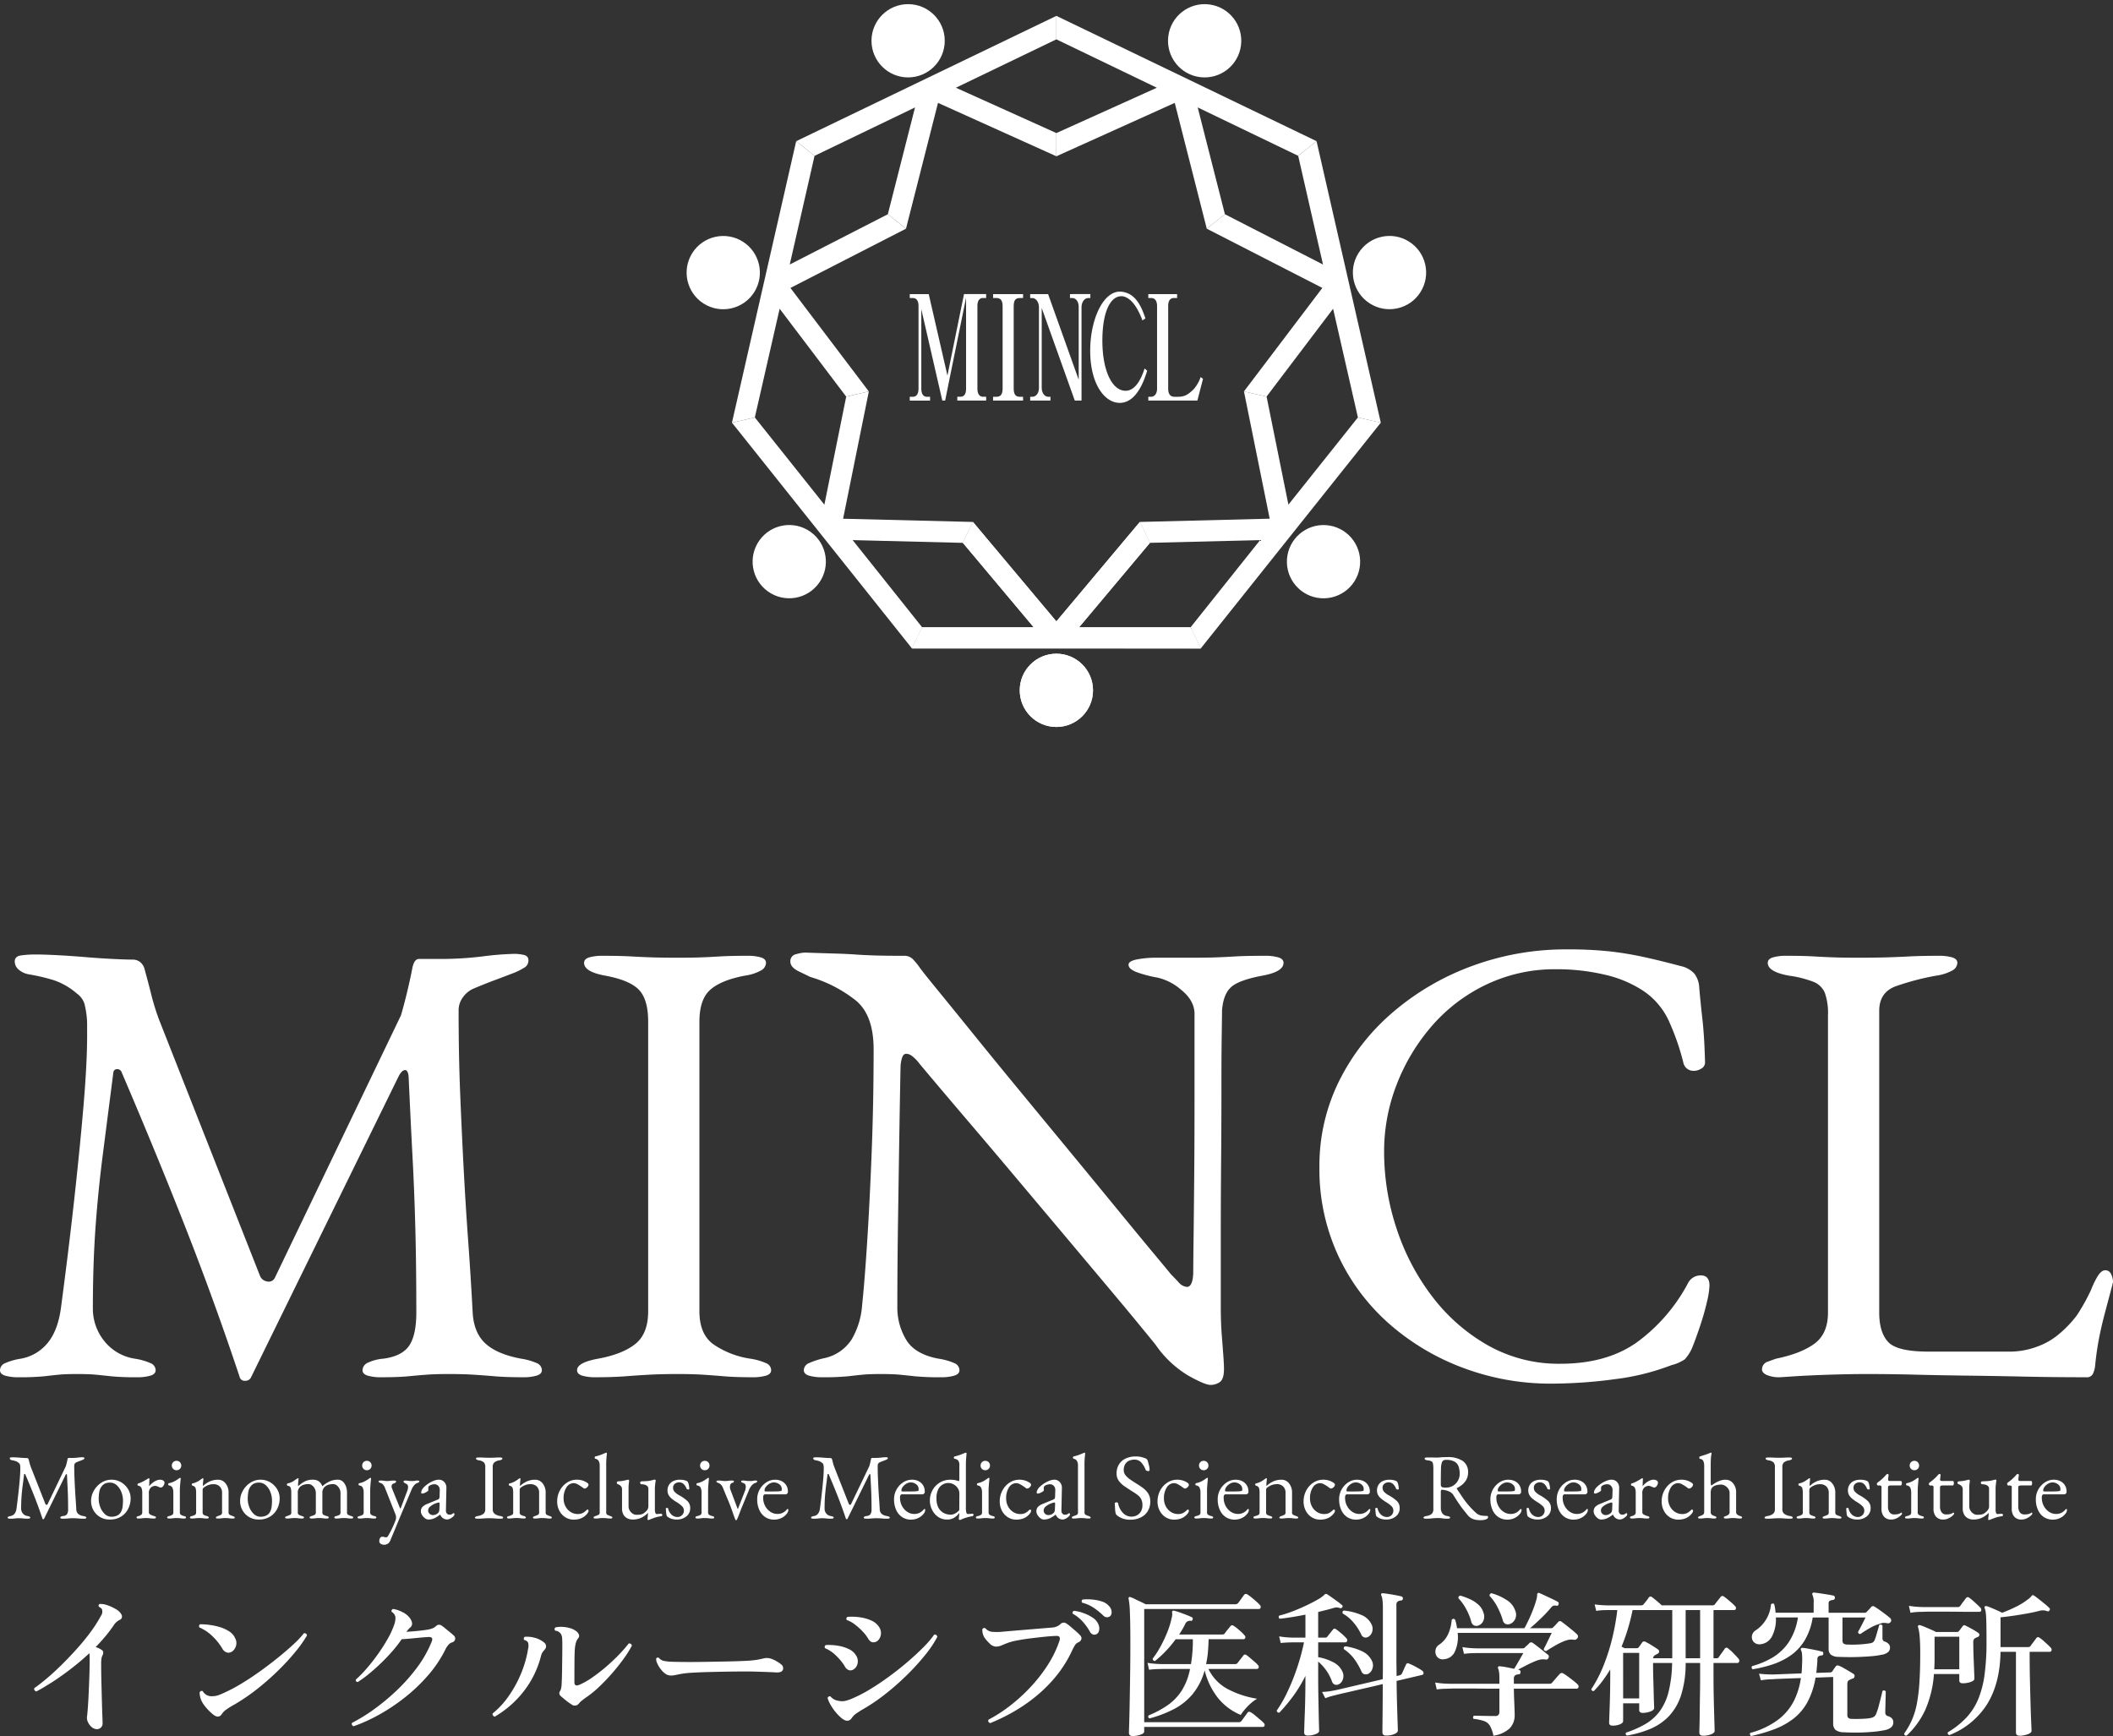 <svg xmlns="http://www.w3.org/2000/svg" width="590.521" height="485.181" viewBox="0 0 590.521 485.181"><rect x="0" y="0" width="590.521" height="485.181" fill="#333333" stroke="none"/><g transform="translate(-765 -234)"><g transform="translate(161.614 438.009)"><g transform="translate(0 0)"><path d="M-289.174.9a12.935,12.935,0,0,1-3.759-.448q-1.432-.448-1.432-1.522a2.183,2.183,0,0,1,1.432-1.969A17.411,17.411,0,0,1-288.458-4.3a12.519,12.519,0,0,0,7.339-4.3q2.864-3.4,3.759-9.666,2.148-16.11,3.759-30.7t2.6-26.313q.985-11.725.984-19.243v-3.043a20.438,20.438,0,0,0-.179-2.864,28.155,28.155,0,0,0-.537-2.953,5.6,5.6,0,0,0-2.148-2.953,19.224,19.224,0,0,0-6.265-3.67,52.984,52.984,0,0,0-7.16-1.7,5.831,5.831,0,0,1-2.864-1.342,2.971,2.971,0,0,1-1.074-2.238q0-1.432,1.7-1.7a29.1,29.1,0,0,1,4.385-.269q1.79,0,5.46.179t7.965.537q4.3.358,7.966.537t5.46.179a3.332,3.332,0,0,1,2.148.716,3.835,3.835,0,0,1,1.253,2.148q.895,3.222,1.79,6.8a67.606,67.606,0,0,0,2.148,6.981l28.282,71.779a2.5,2.5,0,0,0,1.969,1.522,1.87,1.87,0,0,0,2.148-.985l35.263-73.39q.895-3.043,1.79-6.8t1.432-6.623q.537-2.327,1.79-2.327h6.444a96.055,96.055,0,0,0,11.367-.716,83.273,83.273,0,0,1,9.039-.716,13.2,13.2,0,0,1,2.327.269q1.432.269,1.432,1.521a2.3,2.3,0,0,1-.984,1.969,18.887,18.887,0,0,1-3.67,1.79q-2.327.895-5.191,1.969t-5.37,2.148a6.967,6.967,0,0,0-3.043,2.417,6.064,6.064,0,0,0-1.253,3.67q0,12.53.447,23.539t.985,21.122q.537,10.113,1.253,19.958t1.253,20.048q.358,5.549,3.58,8.5t9.845,4.207a17.411,17.411,0,0,1,4.475,1.253,2.183,2.183,0,0,1,1.432,1.969q0,1.074-1.432,1.522A12.936,12.936,0,0,1-148.123.9q-4.833,0-7.965-.269t-6-.448Q-164.949,0-169.066,0q-3.58,0-6,.179t-5.191.448Q-183.027.9-187.861.9A12.935,12.935,0,0,1-191.62.448q-1.432-.448-1.432-1.522a2.361,2.361,0,0,1,1.432-2.058A12.547,12.547,0,0,1-187.145-4.3q5.191-.716,7.16-3.67t1.969-9.218q0-12.888-.268-23.27t-.806-20.5q-.537-10.113-1.074-22.106-.179-1.969-1.074-1.88t-1.79,1.88L-224.2.9a1.678,1.678,0,0,1-1.611.985A1.426,1.426,0,0,1-227.42.716q-6.981-20.943-14.947-41.259t-17.989-43.766a1.269,1.269,0,0,0-1.253-.895,1,1,0,0,0-1.074.895q-1.611,12.53-2.954,23t-2.059,20.675q-.716,10.2-.716,22.375A14.368,14.368,0,0,0-265.367-9.4a13.537,13.537,0,0,0,8.592,5.1A17.411,17.411,0,0,1-252.3-3.043a2.183,2.183,0,0,1,1.432,1.969q0,1.074-1.432,1.522A12.935,12.935,0,0,1-256.06.9a71.579,71.579,0,0,1-7.25-.269q-2.416-.269-4.3-.448T-272.885,0q-3.222,0-5.012.179t-4.117.448A68.767,68.767,0,0,1-289.174.9ZM-127.9.9a12.936,12.936,0,0,1-3.759-.448q-1.432-.448-1.432-1.522,0-2.148,5.907-3.222,6.8-1.253,10.382-4.117t3.58-9.129V-98.45q0-6.265-2.6-8.95t-9.4-3.938q-5.907-1.074-5.907-3.58,0-1.074,1.432-1.522a12.936,12.936,0,0,1,3.759-.447q4.833,0,7.965.179t6,.268q2.864.09,6.981.09,3.938,0,6.444-.09t5.37-.268q2.864-.179,7.7-.179a12.936,12.936,0,0,1,3.759.447q1.432.448,1.432,1.522a2.552,2.552,0,0,1-1.432,2.148,13.071,13.071,0,0,1-4.475,1.432q-6.623,1.253-9.666,3.938T-98.9-98.45v80.908q0,6.265,3.759,9.129A24.542,24.542,0,0,0-84.757-4.3a17.411,17.411,0,0,1,4.475,1.253A2.183,2.183,0,0,1-78.85-1.074Q-78.85,0-80.282.448A12.935,12.935,0,0,1-84.04.9q-4.833,0-7.965-.269t-6-.448Q-100.867,0-104.984,0q-4.475,0-7.786.179t-6.8.448Q-123.062.9-127.9.9ZM43.945,3.043q-1.611,0-6.354-2.685a29.581,29.581,0,0,1-9.04-8.592q-.716-.895-4.385-5.37T14.857-24.792Q9.219-31.5,2.6-39.38L-10.651-55.132Q-17.274-63.008-23-69.721T-32.578-81q-3.849-4.564-4.743-5.638a11.142,11.142,0,0,0-2.148-2.238,2.908,2.908,0,0,0-1.611-.626q-.9,0-1.253,1.342a9.478,9.478,0,0,0-.358,2.417q-.179,8.771-.358,20.227t-.358,23.628q-.179,12.172-.179,23.27a17.369,17.369,0,0,0,2.417,8.95q2.417,4.117,9.04,5.37a17.411,17.411,0,0,1,4.475,1.253,2.183,2.183,0,0,1,1.432,1.969q0,1.074-1.432,1.522A12.935,12.935,0,0,1-31.415.9a71.579,71.579,0,0,1-7.25-.269q-2.417-.269-4.3-.448T-48.241,0q-3.222,0-5.012.179t-4.117.448A68.767,68.767,0,0,1-64.53.9,12.936,12.936,0,0,1-68.289.448Q-69.721,0-69.721-1.074a2.183,2.183,0,0,1,1.432-1.969,21.947,21.947,0,0,1,4.475-1.432A12.07,12.07,0,0,0-56.3-9.756a22.065,22.065,0,0,0,2.864-9.4q.716-6.8,1.432-17.99t1.253-25.06q.537-13.872.537-28.551,0-9.487-4.922-13.6a37.433,37.433,0,0,0-12.8-6.623q-.716-.358-3.132-1.522t-2.416-2.774a1.968,1.968,0,0,1,1.611-2.059,10.1,10.1,0,0,1,2.506-.448q5.191.179,8.413.269t5.728.269q2.506.179,5.549.269t7.876.089a3.388,3.388,0,0,1,2.506.9,17.044,17.044,0,0,1,1.79,2.148q.716,1.074,4.743,6T-22.733-95.5q6,7.429,13.157,16.11L4.743-62.024q7.16,8.682,13.246,16.11T28.1-33.652q4.028,4.833,4.743,5.728.716.716,2.059,2.148a3.642,3.642,0,0,0,2.417,1.432q1.611,0,1.79-3.759,0-2.506.09-9.577t.179-17.184q.089-10.113.089-21.927v-24.165q-.179-3.58-3.759-6.444a15.259,15.259,0,0,0-6.623-3.4,34.166,34.166,0,0,1-5.549-1.432q-2.506-.895-2.506-2.148,0-1.074,2.506-1.521a27.491,27.491,0,0,1,4.833-.448h10.2q4.3,0,6.8-.09t5.459-.268q2.953-.179,8.323-.179a12.936,12.936,0,0,1,3.759.447q1.432.448,1.432,1.522,0,2.506-5.907,3.58-6.623,1.253-8.771,3.222t-2.506,6.444q0,.9-.09,6.981T46.988-79.3q0,9.308-.09,20.048t-.09,21.391V-18.8q0,4.3.269,7.786T47.524-5.1q.179,2.417.179,3.67,0,2.864-1.163,3.669A4.456,4.456,0,0,1,43.945,3.043Zm95.049-.358a69.216,69.216,0,0,1-24.165-4.3A66.124,66.124,0,0,1,94.064-13.873,57.93,57.93,0,0,1,79.655-33.026a57.352,57.352,0,0,1-5.281-24.792,53.273,53.273,0,0,1,5.549-24.165,61.068,61.068,0,0,1,15.215-19.332,72.017,72.017,0,0,1,22.107-12.8,75.524,75.524,0,0,1,26.223-4.564,109.5,109.5,0,0,1,11.814.537,93.554,93.554,0,0,1,9.4,1.521q4.564.985,10.65,2.6a7.194,7.194,0,0,1,3.848,2.148,6.885,6.885,0,0,1,1.343,3.938q.358,4.117.895,8.861t.716,11.724a1.994,1.994,0,0,1-1.163,2.059,3.716,3.716,0,0,1-2.864.447,2.882,2.882,0,0,1-2.059-2.327A68.224,68.224,0,0,0,171.93-98.9a20.38,20.38,0,0,0-6.981-8.145,32.582,32.582,0,0,0-10.83-4.564,58.709,58.709,0,0,0-13.693-1.521,44.29,44.29,0,0,0-19.243,4.207,46.543,46.543,0,0,0-15.215,11.456,55.236,55.236,0,0,0-9.934,16.379,51.519,51.519,0,0,0-3.58,18.974,68.037,68.037,0,0,0,3.49,21.48A63.974,63.974,0,0,0,105.968-21.57a51.3,51.3,0,0,0,15.573,13.6,40.255,40.255,0,0,0,20.137,5.1q12.888,0,21.3-5.907A48.689,48.689,0,0,0,177.3-25.239a3.968,3.968,0,0,1,3.669-2.327q2.417,0,2.416,2.864a23.206,23.206,0,0,1-.716,4.565q-.716,3.133-1.88,6.623t-2.238,6.176a11.89,11.89,0,0,1-2.059,3.222,11.473,11.473,0,0,1-3.669,1.611,66.052,66.052,0,0,1-15.842,3.938A133.521,133.521,0,0,1,138.993,2.685ZM203.076.9a8.827,8.827,0,0,1-3.669-.627q-1.343-.627-1.342-1.522a2.266,2.266,0,0,1,1.7-2.237q1.7-.627,2.237-.806,6.981-1.432,10.74-4.207t3.759-8.681V-100.24a16.885,16.885,0,0,0-.9-6.355,5.782,5.782,0,0,0-3.222-3.043,30.9,30.9,0,0,0-6.8-1.7q-5.907-1.074-5.907-3.58,0-1.074,1.432-1.522a12.935,12.935,0,0,1,3.759-.447q4.833,0,7.787.179t5.638.268q2.685.09,6.623.09,4.475,0,7.7-.09t6.623-.268q3.4-.179,8.234-.179a12.936,12.936,0,0,1,3.759.447q1.432.448,1.432,1.522a2.552,2.552,0,0,1-1.432,2.148,13.071,13.071,0,0,1-4.475,1.432,72.612,72.612,0,0,0-11.277,2.953q-4.654,1.7-4.654,6.892v84.309q0,5.549,2.506,8.234T244.6-6.265h22.2a22.066,22.066,0,0,0,8.5-1.522,19.376,19.376,0,0,0,5.46-3.133,31.206,31.206,0,0,0,5.28-5.46,53.86,53.86,0,0,0,4.028-7.249,22.764,22.764,0,0,1,1.521-3.222Q292.755-29,294.008-29a1.72,1.72,0,0,1,1.611,1.074,4.767,4.767,0,0,1,.537,2.148,1.473,1.473,0,0,1-.09.447,1.473,1.473,0,0,0-.09.448q-1.253,4.654-2.237,8.413t-1.611,7.16q-.626,3.4-.984,7.16A7.013,7.013,0,0,1,290.517,0a1.892,1.892,0,0,1-1.879.9q-8.95,0-17.184-.179T255.612.448Q248,.358,241.023.179T227.241,0q-4.475,0-10.114.179t-9.845.448Z" transform="translate(897.751 180)" fill="#fff"/><path d="M-262.284,1.364A2.4,2.4,0,0,1-263.56.726a3.948,3.948,0,0,1-.968-1.32,2.813,2.813,0,0,1-.264-1.518q.088-.528.22-2.244t.242-4.092q.11-2.376.2-4.972t.088-4.928q0-.484-.022-.836t-.066-.66q-2.508,2.332-5.17,4.378t-5.148,3.652q-2.486,1.606-4.51,2.662a.842.842,0,0,1-.484-.352.659.659,0,0,1-.088-.572q1.584-1.1,3.586-2.794t4.158-3.828q2.156-2.134,4.246-4.466t3.828-4.708a37.6,37.6,0,0,0,2.882-4.532,1.95,1.95,0,0,0,.264-1.54.746.746,0,0,0-.308-.506,5.5,5.5,0,0,0-.572-.374.494.494,0,0,1,.264-.792,5.8,5.8,0,0,1,2.134.374,12.479,12.479,0,0,1,2.288,1.056,4.158,4.158,0,0,1,1.518,1.386,1.2,1.2,0,0,1,.2.946.982.982,0,0,1-.594.682,4.118,4.118,0,0,0-1.584,1.364,37.322,37.322,0,0,1-2.354,3.146q-1.3,1.562-2.794,3.1a6.084,6.084,0,0,1,1.8.88.735.735,0,0,1,.308.638,1.912,1.912,0,0,1-.22.858,2.55,2.55,0,0,0-.264.836,9.682,9.682,0,0,0-.088,1.5q0,2.332.066,5.016t.132,5.17q.066,2.486.132,4.2t.066,2.112a1.642,1.642,0,0,1-.55,1.364A1.68,1.68,0,0,1-262.284,1.364Zm35.156-4.18q-.924,1.408-2.64-.088a15,15,0,0,1-2.244-2.376,6.657,6.657,0,0,1-1.1-2.112q-.088-.4-.154-.814a2.472,2.472,0,0,1-.022-.726.592.592,0,0,1,.836-.308,2.826,2.826,0,0,0,2.684,1.408,5.042,5.042,0,0,0,1.826-.33q.858-.33,1.694-.726a43.247,43.247,0,0,0,4.62-2.464q2.552-1.54,5.192-3.432t5.06-3.85q2.42-1.958,4.312-3.718a26.2,26.2,0,0,0,2.9-3.08.8.8,0,0,1,.594.132.61.61,0,0,1,.242.528,34.422,34.422,0,0,1-3.058,4.334,63.062,63.062,0,0,1-4.708,5.17,73.151,73.151,0,0,1-5.874,5.214,54.861,54.861,0,0,1-6.556,4.51,22.421,22.421,0,0,0-2.31,1.43A4.488,4.488,0,0,0-227.128-2.816Zm2.9-17.512a1.739,1.739,0,0,1-1.364.308,2.157,2.157,0,0,1-1.364-1.1,16.3,16.3,0,0,0-2.728-3.432,12.315,12.315,0,0,0-3.7-2.508.745.745,0,0,1-.066-.528.473.473,0,0,1,.33-.352,20.447,20.447,0,0,1,2.706.2,17.42,17.42,0,0,1,2.882.638,9.8,9.8,0,0,1,2.53,1.188,4.292,4.292,0,0,1,1.606,1.848,2.82,2.82,0,0,1,.242,2.178A2.925,2.925,0,0,1-224.224-20.328ZM-190.3.572a.82.82,0,0,1-.44-.418A.532.532,0,0,1-190.7-.4a45.591,45.591,0,0,0,5.918-3.63,60.88,60.88,0,0,0,6.358-5.236,49.982,49.982,0,0,0,5.808-6.49,32.023,32.023,0,0,0,4.18-7.392q.484-1.232-.792-1.232-1.056.044-2.42.176l-2.75.264q-1.386.132-2.442.176a34.625,34.625,0,0,1-2.618,3.366q-1.518,1.738-3.212,3.366t-3.366,2.992a30.7,30.7,0,0,1-3.08,2.244q-.7-.088-.528-.7a31.984,31.984,0,0,0,3.014-3.08q1.606-1.848,3.124-3.982a49.519,49.519,0,0,0,2.706-4.224,23.866,23.866,0,0,0,1.8-3.85,6.144,6.144,0,0,0,.418-2.266,2.152,2.152,0,0,0-1.078-1.518.6.6,0,0,1,.44-.792,8.021,8.021,0,0,1,2.552.858,5.6,5.6,0,0,1,2.156,1.738q1.1,1.628.088,2.552a6.037,6.037,0,0,0-.616.616q-.22.264-.484.616,1.54-.088,3.278-.264t2.706-.352a6.6,6.6,0,0,0,1.3-.352,3.3,3.3,0,0,0,.99-.616,1.152,1.152,0,0,1,1.584-.132q.4.264,1.034.792t1.3,1.056a12.77,12.77,0,0,1,1.012.88,1.142,1.142,0,0,1,.4,1.166,1.248,1.248,0,0,1-.968.814,2.287,2.287,0,0,0-.924.682,5.757,5.757,0,0,0-.792,1.21,34.112,34.112,0,0,1-4.774,7.172,47.328,47.328,0,0,1-6.358,6.116,53.891,53.891,0,0,1-7.194,4.862A46.1,46.1,0,0,1-190.3.572Zm60.9-6.116a17.115,17.115,0,0,1-1.584-1.144q-.88-.7-1.364-1.144a1.012,1.012,0,0,1-.22-1.452,2.538,2.538,0,0,0,.264-.682,6.3,6.3,0,0,0,.132-.814q.044-.484.088-1.76t.066-2.948q.022-1.672.044-3.388t.022-3.036q0-1.364-.044-2.112a2.524,2.524,0,0,0-.4-1.276,2.028,2.028,0,0,0-.572-.528,1.99,1.99,0,0,0-.968-.308q-.4-.572.088-.924a6.815,6.815,0,0,1,1.76-.154,8.92,8.92,0,0,1,2.178.33A5.412,5.412,0,0,1-128-25.96a2.175,2.175,0,0,1,.682.924.972.972,0,0,1-.2,1.012,3.137,3.137,0,0,0-.572,1.034,9.416,9.416,0,0,0-.308,1.43q-.132,1.056-.154,3.7t-.022,6.16q0,1.276,1.452.66a20.555,20.555,0,0,0,3.41-1.936,44.959,44.959,0,0,0,3.806-2.926q1.936-1.65,3.63-3.388a38.128,38.128,0,0,0,2.882-3.278.8.8,0,0,1,.594.132.7.7,0,0,1,.286.484,29.5,29.5,0,0,1-2.31,3.674q-1.474,2.046-3.3,4.136a52.788,52.788,0,0,1-3.762,3.894,27.469,27.469,0,0,1-3.7,2.948q-.572.44-.99.77a4.25,4.25,0,0,0-.726.726A1.441,1.441,0,0,1-129.4-5.544Zm-21.428,3.432a.876.876,0,0,1-.484-.33.726.726,0,0,1-.132-.55,23.065,23.065,0,0,0,4.356-4.664,32.664,32.664,0,0,0,3.5-6.27,31.1,31.1,0,0,0,2.09-7.238,3.432,3.432,0,0,0-.022-1.65,1.574,1.574,0,0,0-1.078-.726.532.532,0,0,1-.11-.484.68.68,0,0,1,.242-.4,7.714,7.714,0,0,1,2.618.22,6.936,6.936,0,0,1,2.75,1.32,1.4,1.4,0,0,1,.572.836,1.171,1.171,0,0,1-.22,1.012q-.352.44-.66.814a3.288,3.288,0,0,0-.528,1.254,26.871,26.871,0,0,1-4.972,9.988A28.329,28.329,0,0,1-150.832-2.112Zm48.268-11.66A4.647,4.647,0,0,1-104.126-15a7.734,7.734,0,0,1-1.21-1.826,3.2,3.2,0,0,1-.4-1.474.5.5,0,0,1,.792-.22,2.577,2.577,0,0,0,1.3.814,14.688,14.688,0,0,0,2.134.242q1.276.044,3.586.066t5.39-.022q2.64-.044,5.1-.088t4.488-.11q2.024-.066,3.3-.154,1.144-.088,2.09-.242t1.826-.374a3.849,3.849,0,0,1,2.156.088,9.048,9.048,0,0,1,1.54.726,7.667,7.667,0,0,1,1.188.814,1.323,1.323,0,0,1,.55,1.518q-.286.814-1.782.77-1.5-.088-3.5-.154t-3.63-.11h-2.64q-1.892,0-4.378.044t-5.016.11q-2.53.066-4.6.2a24.024,24.024,0,0,0-3.124.352l-.44.088-.44.088a13.253,13.253,0,0,1-1.386.242A3.44,3.44,0,0,1-102.564-13.772Zm48.62,12.056a12.992,12.992,0,0,1-1.65-1.694A14.131,14.131,0,0,1-57-5.456,8.593,8.593,0,0,1-57.816-7.3a.626.626,0,0,1,.792-.484,3.489,3.489,0,0,0,.968.814,3.358,3.358,0,0,0,1.276.418,4.4,4.4,0,0,0,1.848.044,11.912,11.912,0,0,0,2.156-.748,37.494,37.494,0,0,0,4.818-2.508q2.618-1.584,5.324-3.564t5.17-4.092q2.464-2.112,4.422-4.092a26.7,26.7,0,0,0,3.014-3.52.642.642,0,0,1,.594.11.774.774,0,0,1,.286.506,30.131,30.131,0,0,1-3.322,4.972A64.918,64.918,0,0,1-35.486-13.9,71.729,71.729,0,0,1-41.492-8.58a52.365,52.365,0,0,1-6.292,4.312A22.758,22.758,0,0,0-49.94-2.9a4.475,4.475,0,0,0-1.1,1.144Q-52.1-.22-53.944-1.716Zm9.988-21.516a1.868,1.868,0,0,1-1.276.33q-.7-.066-1.32-1.122A11.019,11.019,0,0,0-48.092-26a18.112,18.112,0,0,0-2.09-1.87,8.123,8.123,0,0,0-2.266-1.254.579.579,0,0,1,.22-.88,15.587,15.587,0,0,1,3.388.11,11.51,11.51,0,0,1,3.212.9,4.847,4.847,0,0,1,2.156,1.76,2.943,2.943,0,0,1,.528,2.266A2.641,2.641,0,0,1-43.956-23.232Zm-6.688,7.964a1.6,1.6,0,0,1-1.166.176,2.054,2.054,0,0,1-1.21-1.1,14.724,14.724,0,0,0-2.354-2.9,9.744,9.744,0,0,0-3.146-2.156.582.582,0,0,1-.088-.528.534.534,0,0,1,.308-.352,15.628,15.628,0,0,1,3.278.176,11.1,11.1,0,0,1,3.08.924,4.6,4.6,0,0,1,2.046,1.76,2.9,2.9,0,0,1,.44,2.354A2.5,2.5,0,0,1-50.644-15.268Zm38.28,14.96q-.792-.308-.484-.968a41.245,41.245,0,0,0,5.962-3.85A47.663,47.663,0,0,0-1.144-10.34a43.1,43.1,0,0,0,4.862-6.226A29.817,29.817,0,0,0,7-23.364q.4-1.364-.88-1.32-1.408.044-3.322.242T-1.078-24q-1.958.242-3.586.55a18.345,18.345,0,0,0-2.508.616q-1.1.4-1.936.77a4.065,4.065,0,0,1-1.672.374,2.6,2.6,0,0,1-1.738-.858,10.751,10.751,0,0,1-1.474-1.694,3.74,3.74,0,0,1-.484-1.21,3.657,3.657,0,0,1-.088-1.078.473.473,0,0,1,.352-.33.772.772,0,0,1,.484.022,2.74,2.74,0,0,0,1.738.99,15.342,15.342,0,0,0,3.19-.022q.968-.088,2.794-.242t3.96-.33l4-.33,2.926-.242a3.855,3.855,0,0,0,2.288-.88A1.472,1.472,0,0,1,8.1-28.4a1.4,1.4,0,0,1,.88.286,11.755,11.755,0,0,1,1.232.946q.748.638,1.452,1.254A12.394,12.394,0,0,1,12.716-24.9a1.191,1.191,0,0,1,.4,1.1,1.426,1.426,0,0,1-.792.88,2.216,2.216,0,0,0-1.056.9q-.352.594-.836,1.606a33.549,33.549,0,0,1-4.4,7A39.616,39.616,0,0,1,.374-7.766,46.032,46.032,0,0,1-5.94-3.432,53.641,53.641,0,0,1-12.364-.308ZM17.248-25.124a1.359,1.359,0,0,1-.9.044,1.6,1.6,0,0,1-.858-.792,15.448,15.448,0,0,0-2-2.794,11.05,11.05,0,0,0-2.794-2.222.533.533,0,0,1,.4-.792,11.111,11.111,0,0,1,2.662.638,11.687,11.687,0,0,1,2.53,1.276,3.905,3.905,0,0,1,1.54,1.782,2.743,2.743,0,0,1,.22,1.826A1.393,1.393,0,0,1,17.248-25.124Zm3.828-5.016a1.469,1.469,0,0,1-.9.242,1.608,1.608,0,0,1-1.034-.55,18.759,18.759,0,0,0-2.618-2.112,10.7,10.7,0,0,0-3.19-1.408.571.571,0,0,1,.132-.88,13.654,13.654,0,0,1,2.684,0,11.958,11.958,0,0,1,2.706.55,4.238,4.238,0,0,1,1.958,1.254,2.416,2.416,0,0,1,.748,1.672A1.425,1.425,0,0,1,21.076-30.14ZM32.164-1.628a.537.537,0,0,1-.264-.836,27.8,27.8,0,0,0,5.39-2.9,14.556,14.556,0,0,0,3.872-4.048,17.659,17.659,0,0,0,2.31-6.028H35.64l-1.144.022a21.9,21.9,0,0,0-2.464.2l-.44-1.936a24.635,24.635,0,0,0,2.838.308l1.166.044h8.14a40.419,40.419,0,0,0,.528-6.952h-4.8A31.682,31.682,0,0,1,36.7-20.438a29.993,29.993,0,0,1-2.992,2.75.583.583,0,0,1-.66-.66,25.292,25.292,0,0,0,2.178-3.366,35.581,35.581,0,0,0,1.914-4.07,22.783,22.783,0,0,0,1.188-3.872,3.572,3.572,0,0,0,.132-1.584.425.425,0,0,1,.132-.418.423.423,0,0,1,.44-.066,15.378,15.378,0,0,1,1.518.462q.946.33,1.892.7t1.474.638a.454.454,0,0,1,.264.66q-.044.44-.616.352a1.442,1.442,0,0,0-1.408.836q-.352.748-.792,1.5t-.924,1.5H52.492a.881.881,0,0,0,.7-.308,11.952,11.952,0,0,1,.792-1.056q.572-.7.792-.968a.585.585,0,0,1,.88-.088,7.317,7.317,0,0,1,1.012.726q.616.506,1.188,1.034a7.089,7.089,0,0,1,.836.88.668.668,0,0,1,.22.726.514.514,0,0,1-.528.374H48.664q-.044,1.936-.2,3.674a24.364,24.364,0,0,1-.506,3.278h8.1a.805.805,0,0,0,.7-.308q.22-.308.814-1.056t.814-1.056a.59.59,0,0,1,.88-.088A11.326,11.326,0,0,1,60.3-18.5q.638.55,1.254,1.078a6.1,6.1,0,0,1,.88.88.668.668,0,0,1,.22.726.514.514,0,0,1-.528.374H48.62A12.5,12.5,0,0,0,54.076-9.79a26.431,26.431,0,0,0,8.14,2.662A11.7,11.7,0,0,0,60.324-5.72,15.882,15.882,0,0,0,58.7-4.026,13.752,13.752,0,0,0,57.64-2.6a15.959,15.959,0,0,1-6.4-4.8,20.008,20.008,0,0,1-3.674-7.656A17.919,17.919,0,0,1,44.242-8.47a17.052,17.052,0,0,1-5.236,4.224A33.024,33.024,0,0,1,32.164-1.628ZM27.456,3.3Q26.4,3.3,26.4,2.376q0-.264.066-2.4t.132-5.61q.066-3.476.132-7.832t.066-9.064q0-5.9-.132-8.778a23.073,23.073,0,0,0-.352-3.718.4.4,0,0,1,.088-.44.349.349,0,0,1,.44-.044A8.772,8.772,0,0,1,28.05-35q.77.374,1.606.77t1.408.7H56.1a1.054,1.054,0,0,0,.836-.352q.264-.352.836-1.144t.792-1.1a.658.658,0,0,1,.968-.132,10.606,10.606,0,0,1,1.144.836q.7.572,1.342,1.144a11.694,11.694,0,0,1,.946.924.736.736,0,0,1,.242.748.46.46,0,0,1-.462.4H30.668V-.572h26.4a.927.927,0,0,0,.792-.352q.264-.352.858-1.166t.814-1.122q.352-.484.968-.088a7.635,7.635,0,0,1,1.188.858q.7.594,1.386,1.166a9.493,9.493,0,0,1,.99.924.71.71,0,0,1,.242.726.454.454,0,0,1-.462.374H30.668V2.024q0,.572-1.1.924A6.923,6.923,0,0,1,27.456,3.3Zm48.928-.132q-1.012,0-1.012-.88,0-.22.044-1.672t.132-3.7q.088-2.244.132-4.884t.044-5.148v-.4A37.923,37.923,0,0,1,72.182-7.7a49.417,49.417,0,0,1-3.718,4.444.589.589,0,0,1-.748-.572,36.561,36.561,0,0,0,2.97-5.192,60.558,60.558,0,0,0,2.64-6.534,61.808,61.808,0,0,0,2-7.326H72.116l-.946.022q-.946.022-2.354.154l-.44-1.848a24.975,24.975,0,0,0,2.706.308l1.034.044h3.608v-6.424q-1.98.4-3.872.7t-3.3.44a.543.543,0,0,1-.132-.88A30.073,30.073,0,0,0,72.006-31.5q1.958-.748,3.828-1.628t3.278-1.694a8.736,8.736,0,0,0,1.936-1.386.525.525,0,0,1,.7-.132q.44.264,1.254.836t1.628,1.166q.814.594,1.254.99a.421.421,0,0,1,.132.66.523.523,0,0,1-.66.22,3.317,3.317,0,0,0-.924-.176,3.939,3.939,0,0,0-1.056.22q-.924.264-1.958.528t-2.134.528V-24.2h1.98a.714.714,0,0,0,.616-.308q.22-.308.748-.968t.792-.968q.352-.484.88-.088.572.4,1.5,1.188a12.045,12.045,0,0,1,1.364,1.32.75.75,0,0,1,.22.77.514.514,0,0,1-.528.374H79.288v4.136A14.011,14.011,0,0,1,83.38-17.38,5.417,5.417,0,0,1,86.064-14.7a2.832,2.832,0,0,1,.066,2.31,2.19,2.19,0,0,1-1.254,1.3,1.375,1.375,0,0,1-.968,0,1.343,1.343,0,0,1-.748-.836,13.277,13.277,0,0,0-3.872-5.588v4.444q0,2.244.044,4.752t.088,4.73q.044,2.222.088,3.718t.044,1.76q0,.528-1.034.9A6.227,6.227,0,0,1,76.384,3.168Zm21.912,0q-1.056,0-1.056-.924,0-.88.022-2.948t.044-4.818q.022-2.75.022-5.7-2.156.528-4.29,1.012t-3.916.9q-1.782.418-2.97.682T84.7-8.272l-1.1.264a17.721,17.721,0,0,0-2.332.748l-.88-1.76A21.123,21.123,0,0,0,83.2-9.328l1.144-.22,12.98-3.036q.044-1.408.044-2.794v-17.27a14.6,14.6,0,0,0-.132-2.222,3.7,3.7,0,0,0-.308-1.122.476.476,0,0,1,0-.484.476.476,0,0,1,.44-.132q.528.044,1.562.2t2.068.352q1.034.2,1.518.33a.542.542,0,0,1,.44.616.513.513,0,0,1-.572.528,1.864,1.864,0,0,0-.858.286.993.993,0,0,0-.374.9v15.268q0,1.188.022,2.354t.022,2.31l.88-.22a.953.953,0,0,0,.616-.484q.176-.352.572-1.254t.572-1.21a.529.529,0,0,1,.836-.308,12.269,12.269,0,0,1,1.232.55q.748.374,1.43.77a11.128,11.128,0,0,1,1.034.66.822.822,0,0,1,.374.7.483.483,0,0,1-.418.484L101.2-12.1q.044,3.652.132,6.688t.154,4.95q.066,1.914.066,2.222,0,.572-.99.99A5.781,5.781,0,0,1,98.3,3.168Zm-5.1-17.2a1.784,1.784,0,0,1-1.034.044,1.311,1.311,0,0,1-.814-.836,19.1,19.1,0,0,0-1.958-3.388,11.8,11.8,0,0,0-2.926-2.772q-.176-.66.44-.792a16.1,16.1,0,0,1,4.6,1.364,5.609,5.609,0,0,1,2.794,2.684A2.785,2.785,0,0,1,94.4-15.4,2.407,2.407,0,0,1,93.192-14.036ZM93.28-24.42a1.42,1.42,0,0,1-1.1.154,1.377,1.377,0,0,1-.836-.77,14.96,14.96,0,0,0-2.178-3.388,10.785,10.785,0,0,0-3.014-2.508q-.22-.7.352-.836a16.7,16.7,0,0,1,4.642,1.144,5.463,5.463,0,0,1,2.97,2.552,2.832,2.832,0,0,1,.264,2.244A2.386,2.386,0,0,1,93.28-24.42ZM128.26,3.212A9.041,9.041,0,0,0,127.292.44a3.161,3.161,0,0,0-1.628-1.32,13.033,13.033,0,0,0-2.948-.616.59.59,0,0,1-.132-.484.592.592,0,0,1,.22-.4q.352,0,1.43.022t2.332.044q1.254.022,2.134.022a1.233,1.233,0,0,0,.968-.308,1.389,1.389,0,0,0,.264-.924V-9.944h-3.674q-1.782,0-3.366-.044h-4.444q-1.848,0-2.42.044l-1.144.022a21.9,21.9,0,0,0-2.464.2l-.44-1.936a23.349,23.349,0,0,0,2.816.308l1.188.044h13.948v-1.584a11.177,11.177,0,0,0-.11-1.76,3.621,3.621,0,0,0-.242-.924.476.476,0,0,1,0-.484.6.6,0,0,1,.528-.132,15.68,15.68,0,0,1,1.8.264q1.144.22,2.156.44.572-.924,1.342-2.266t1.21-2.134H123.6l-1.144.022a20.653,20.653,0,0,0-2.42.2l-.44-1.892a23.35,23.35,0,0,0,2.816.308l1.188.044h12.8a.805.805,0,0,0,.7-.308q.22-.22.572-.528a5.235,5.235,0,0,0,.572-.572.882.882,0,0,1,.462-.264.875.875,0,0,1,.594.176l.77.572q.594.44,1.32,1.012t1.32,1.056q.594.484.77.616a.646.646,0,0,1,.176.88.67.67,0,0,1-.792.484,4.457,4.457,0,0,0-1.672.044,9.206,9.206,0,0,0-1.5.528q-1.056.44-2.332,1.1t-2.2,1.144l.264.088a.513.513,0,0,1,.4.66q0,.572-.528.572a1.94,1.94,0,0,0-.968.286,1.2,1.2,0,0,0-.352,1.034v1.32h9.9a.986.986,0,0,0,.792-.308q.176-.22.616-.726t.9-1.034q.462-.528.594-.66a.744.744,0,0,1,.968-.176,9.9,9.9,0,0,1,1.3.858q.858.638,1.672,1.276a8.547,8.547,0,0,1,1.078.946.7.7,0,0,1,.242.748.5.5,0,0,1-.506.44H133.98q0,1.144.066,2.706t.11,2.838q.044,1.276.044,1.716a5.248,5.248,0,0,1-1.408,3.85A8.594,8.594,0,0,1,128.26,3.212ZM114.488-18.172a2.049,2.049,0,0,1-1.936-.638,2.3,2.3,0,0,1-.484-1.8,2.159,2.159,0,0,1,1.012-1.606,7.2,7.2,0,0,0,2.508-2.926,11.528,11.528,0,0,0,1.012-4.026q.484-.528.924-.088a7.935,7.935,0,0,1,.352,1.188q.132.616.22,1.232h18.832q.528-.924,1.21-2.376t1.276-3.014a26.848,26.848,0,0,0,.9-2.75,5.6,5.6,0,0,0,.176-1.232.515.515,0,0,1,.176-.44.47.47,0,0,1,.484,0q.616.264,1.606.726t1.958.924q.968.462,1.54.77a.593.593,0,0,1,.22.7q-.132.528-.616.4a1.864,1.864,0,0,0-.814,0,1.553,1.553,0,0,0-.638.484,36.266,36.266,0,0,1-2.882,3.08q-1.65,1.584-3.014,2.728h5.9a.791.791,0,0,0,.616-.308q.22-.22.66-.682t.616-.682a.669.669,0,0,1,1.012-.132q.44.308,1.276.968t1.694,1.364q.858.7,1.342,1.188a.744.744,0,0,1,.264.506.7.7,0,0,1-.132.55,1.056,1.056,0,0,1-1.144.44,3.881,3.881,0,0,0-1.166,0,6.568,6.568,0,0,0-1.166.308A18.814,18.814,0,0,0,145.552-22q-1.54.88-2.508,1.54-.7,0-.7-.616.264-.44.682-1.3l.858-1.76q.44-.9.66-1.386H118.272a9.751,9.751,0,0,1-.726,5.082A3.592,3.592,0,0,1,114.488-18.172Zm18.3-9.812a1.639,1.639,0,0,1-1.122-.044,1.392,1.392,0,0,1-.77-1.012,20.292,20.292,0,0,0-1.54-3.762A13.443,13.443,0,0,0,127.2-35.86a.643.643,0,0,1,.11-.506.643.643,0,0,1,.418-.242,14.941,14.941,0,0,1,4.158,1.848,5.658,5.658,0,0,1,2.486,3.036,2.88,2.88,0,0,1-.066,2.4A2.6,2.6,0,0,1,132.792-27.984Zm-8.844.44a1.533,1.533,0,0,1-1.144-.088,1.589,1.589,0,0,1-.748-1.1,15.579,15.579,0,0,0-1.408-3.454,13.8,13.8,0,0,0-2.156-3.014.643.643,0,0,1,.11-.506.642.642,0,0,1,.418-.242,19.548,19.548,0,0,1,2.706,1.012,9.076,9.076,0,0,1,2.354,1.54,4.884,4.884,0,0,1,1.408,2.244A2.937,2.937,0,0,1,125.4-28.8,2.374,2.374,0,0,1,123.948-27.544ZM186.824,3.212q-1.012,0-1.012-.924,0-.264.044-1.848t.066-3.916q.022-2.332.066-4.906t.044-4.774v-3.96h-4.048a29.044,29.044,0,0,1-1.276,9,15.434,15.434,0,0,1-3.432,5.9,15.561,15.561,0,0,1-5.17,3.52,29.8,29.8,0,0,1-6.534,1.87.591.591,0,0,1-.33-.4.433.433,0,0,1,.11-.44A28.419,28.419,0,0,0,170.72-.044a13.511,13.511,0,0,0,3.96-3.5,15.43,15.43,0,0,0,2.508-5.412,35.8,35.8,0,0,0,1.012-8.162h-5.324q0,2.244.066,4.422t.11,3.982q.044,1.8.088,2.926t.044,1.254q0,.572-1.034.968a6.037,6.037,0,0,1-2.178.4q-.968,0-.968-.88v-1.8h-4.488V-.924q0,.572-.88.946A5.259,5.259,0,0,1,161.568.4Q160.6.4,160.6-.44q0-.22.044-1.43t.11-3.058q.066-1.848.11-4.048t.044-4.356v-1.98Q159.9-13.64,158.752-12.1a25.354,25.354,0,0,1-2.42,2.816.643.643,0,0,1-.506-.11.5.5,0,0,1-.2-.418,36.739,36.739,0,0,0,3.454-6.688,55.361,55.361,0,0,0,2.42-7.656,66.3,66.3,0,0,0,1.386-7.744h-2.86l-.946.022a16.343,16.343,0,0,0-2.09.2l-.44-1.8q1.408.176,2.42.22l1.012.044h9.548a.805.805,0,0,0,.7-.308q.264-.308.77-.946a8.76,8.76,0,0,0,.682-.946.6.6,0,0,1,.924-.088q.484.352,1.32,1.056T175.3-33.22H189.42a.856.856,0,0,0,.748-.308q.22-.308.792-1.034t.792-.99a.614.614,0,0,1,.924-.132q.4.264,1.034.792t1.232,1.056A9.617,9.617,0,0,1,195.8-33a.722.722,0,0,1,.22.748.484.484,0,0,1-.484.352h-5.764v13.464h.88a.637.637,0,0,0,.572-.264q.22-.352.814-1.166t.858-1.21a.578.578,0,0,1,.968-.088,12.407,12.407,0,0,1,1.54,1.386q.924.946,1.364,1.474a.818.818,0,0,1,.176.792.546.546,0,0,1-.572.4h-6.6v3.96q0,2.2.044,4.642t.11,4.664q.066,2.222.11,3.762t.044,1.98q0,.528-.99.924A6.065,6.065,0,0,1,186.824,3.212ZM172.876-18.436h5.368V-31.9H167.156a55.4,55.4,0,0,1-3.08,10.208q.22.132.44.242l.4.2h3.344a.685.685,0,0,0,.616-.264q.176-.22.484-.66t.484-.7a.693.693,0,0,1,.88-.176,18.141,18.141,0,0,1,1.76.99q1.1.682,1.716,1.122a.723.723,0,0,1,.374.66.731.731,0,0,1-.506.616,2.878,2.878,0,0,0-.308.176,1.953,1.953,0,0,1-.352.176A1.183,1.183,0,0,0,172.876-18.436Zm-8.36,11.22H169V-19.932h-4.488Zm17.468-11.22h4.048V-31.9h-4.048Zm18.744,3.08a.615.615,0,0,1-.286-.4.532.532,0,0,1,.11-.484,23.01,23.01,0,0,0,5.72-2.4,14.338,14.338,0,0,0,4.51-4.268,16.976,16.976,0,0,0,2.574-6.93H207.2a10.192,10.192,0,0,1-1.034,5.17,4.024,4.024,0,0,1-3.234,2.31,2.2,2.2,0,0,1-1.936-.638,2.073,2.073,0,0,1-.484-1.694,2.2,2.2,0,0,1,1.1-1.584,9.669,9.669,0,0,0,4.224-7.216.753.753,0,0,1,.462-.242.5.5,0,0,1,.418.154,9.444,9.444,0,0,1,.264,1.21q.088.594.132,1.21h10.648V-33.88a4.718,4.718,0,0,0-.308-2.2.683.683,0,0,1-.044-.528.489.489,0,0,1,.484-.176q.572.044,1.628.2t2.134.33q1.078.176,1.606.308.44.088.44.66-.044.484-.616.572a2.132,2.132,0,0,0-.814.22.769.769,0,0,0-.33.748v2.6h10.076a.714.714,0,0,0,.616-.308q.22-.22.572-.594t.572-.638a.7.7,0,0,1,1.012-.176q.572.352,1.408.946t1.65,1.21q.814.616,1.3,1.056a.725.725,0,0,1,.264.484.783.783,0,0,1-.088.528.963.963,0,0,1-.374.352,1.017,1.017,0,0,1-.682.044,6.54,6.54,0,0,0-.968-.088,2.153,2.153,0,0,0-.88.22A11.4,11.4,0,0,0,233.6-26.95a29.347,29.347,0,0,0-2.772,1.738q-.66,0-.66-.616.22-.352.638-1.144t.836-1.628q.418-.836.594-1.232h-6.424V-23.5a1.288,1.288,0,0,0,.264.924,1.75,1.75,0,0,0,1.1.308q.836.044,2.024.022t2.376-.132q1.188-.11,1.936-.242a1.9,1.9,0,0,0,.836-.286,1.735,1.735,0,0,0,.484-.682q.22-.572.462-1.386t.462-1.584q.22-.77.308-1.122a.583.583,0,0,1,.924.132v3.432q0,.836.616,1.012a2.4,2.4,0,0,1,1.056.616,1.44,1.44,0,0,1,.44,1.056,1.7,1.7,0,0,1-.506,1.254,3.676,3.676,0,0,1-1.87.77,20.971,20.971,0,0,1-2.816.4q-1.628.132-3.366.2t-3.3.044q-1.562-.022-2.618-.066a3.385,3.385,0,0,1-2.09-.638,2.2,2.2,0,0,1-.594-1.694v-8.668h-4.444a17.916,17.916,0,0,1-2.266,6.424,13.867,13.867,0,0,1-3.894,4.18,19.627,19.627,0,0,1-4.994,2.486A36.888,36.888,0,0,1,200.728-15.356ZM200.244,3.3a.8.8,0,0,1-.286-.44.433.433,0,0,1,.11-.44,22.647,22.647,0,0,0,8.008-3.872,15.342,15.342,0,0,0,4.29-5.324,21.134,21.134,0,0,0,1.826-6.116q-1.8.044-3.476.11l-2.816.11q-1.144.044-1.408.088l-1.1.044a18.367,18.367,0,0,0-2.376.264l-.528-1.848q1.628.176,2.794.2l1.166.022,7.92-.308q.088-.748.11-1.5t.066-1.5a19.233,19.233,0,0,0-.044-2.464,3.091,3.091,0,0,0-.308-1.1.456.456,0,0,1,.044-.44.607.607,0,0,1,.44-.132q.572.044,1.65.242t2.156.418a14.974,14.974,0,0,1,1.606.4q.44.044.352.572a.428.428,0,0,1-.484.484,1.981,1.981,0,0,0-.88.286.981.981,0,0,0-.264.814q-.044,1.012-.132,1.958t-.176,1.826l3.916-.132a.742.742,0,0,0,.572-.308,8.067,8.067,0,0,1,.462-.7q.286-.4.462-.66a.667.667,0,0,1,.836-.22,7.575,7.575,0,0,1,1.3.616q.77.44,1.562.9t1.32.814a.644.644,0,0,1,.264.638.7.7,0,0,1-.4.594,5.083,5.083,0,0,0-.968.4,1.017,1.017,0,0,0-.528.44,1.975,1.975,0,0,0-.132.836V-2.6a1.088,1.088,0,0,0,.286.836,1.456,1.456,0,0,0,.99.264q.836.044,1.87.022t1.98-.088a10.166,10.166,0,0,0,1.518-.2,2.77,2.77,0,0,0,.9-.4,2.1,2.1,0,0,0,.55-.836,14.912,14.912,0,0,0,.66-2.024q.352-1.32.66-2.552t.4-1.716a.62.62,0,0,1,.924.132q0,.352-.022,1.166t-.044,1.76q-.022.946-.044,1.76T237.776-3.3a.95.95,0,0,0,.66,1.012q1.584.44,1.584,1.76,0,1.716-2.464,2.2a30.983,30.983,0,0,1-3.652.484q-2.156.176-4.268.176t-3.52-.088a3.634,3.634,0,0,1-2.266-.682,2.382,2.382,0,0,1-.638-1.826V-13.2l-4.928.176a22.023,22.023,0,0,1-2.222,6.776,14.89,14.89,0,0,1-3.828,4.6,20.368,20.368,0,0,1-5.324,2.992A44.815,44.815,0,0,1,200.244,3.3Zm75.064-.088q-1.012,0-1.012-.924V-20.24h-4.312q-.132,8.712-3.674,14.52a21.79,21.79,0,0,1-10.626,8.756.546.546,0,0,1-.4-.792A23.8,23.8,0,0,0,260.5-1.914a17.315,17.315,0,0,0,3.3-5.214,27.908,27.908,0,0,0,1.738-6.842,67.333,67.333,0,0,0,.528-8.954q0-3.52-.044-5.412t-.154-2.772a4.868,4.868,0,0,0-.33-1.364.46.46,0,0,1,.088-.484.83.83,0,0,1,.484-.044,11.347,11.347,0,0,1,1.32.484q.836.352,1.672.726t1.32.638a37.164,37.164,0,0,0,3.916-1.694,18.511,18.511,0,0,0,3.344-2.09,2.7,2.7,0,0,0,.572-.462q.22-.242.4-.418a.523.523,0,0,1,.308-.264q.088-.044.264.088a.338.338,0,0,0,.132.044q.528.352,1.386,1.034t1.672,1.342a11.089,11.089,0,0,1,1.21,1.1.453.453,0,0,1,.044.66.546.546,0,0,1-.66.22,3.205,3.205,0,0,0-2.024-.132q-1.5.4-3.41.748t-3.872.638q-1.958.286-3.718.462v8.316h7.7a.881.881,0,0,0,.7-.308q.22-.352.792-1.1t.792-1.056a.578.578,0,0,1,.924-.132,7.378,7.378,0,0,1,1.056.814q.616.55,1.188,1.078a12.259,12.259,0,0,1,.88.88.75.75,0,0,1,.22.77.514.514,0,0,1-.528.374h-5.588q0,4.312.088,8.14t.176,6.82q.088,2.992.176,4.862t.088,2.266q0,.572-1.1.968A6.579,6.579,0,0,1,275.308,3.212ZM243.76,3.168q-.7.088-.7-.572a21.177,21.177,0,0,0,2.2-3.872,21.526,21.526,0,0,0,1.364-4.576,49.483,49.483,0,0,0,.7-5.962q.22-3.41.22-8.074,0-2.728-.154-4.532a12.554,12.554,0,0,0-.462-2.728q-.088-.308.088-.44a.46.46,0,0,1,.484-.088,11.348,11.348,0,0,1,1.32.484q.836.352,1.694.726t1.43.682h5.94a.552.552,0,0,0,.484-.264,4.588,4.588,0,0,0,.506-.638,8.467,8.467,0,0,1,.55-.726.722.722,0,0,1,.33-.264.673.673,0,0,1,.462.132q.4.176,1.1.55t1.408.792a11.006,11.006,0,0,1,1.1.726.547.547,0,0,1,.242.528.61.61,0,0,1-.374.528q-.176.088-.374.176t-.418.176a1.165,1.165,0,0,0-.528,1.1q0,2.068.088,4.312t.154,3.894q.066,1.65.066,2.046t-.528.682a4.643,4.643,0,0,1-1.276.44,7.194,7.194,0,0,1-1.452.154q-.968,0-.968-.836v-1.76h-7.084A30.048,30.048,0,0,1,248.93-3.96,22.933,22.933,0,0,1,243.76,3.168Zm7.7-18.524h7v-9.108h-6.908v5.984q0,.792-.022,1.584T251.46-15.356Zm-6.644-15.8-.44-1.936a23.349,23.349,0,0,0,2.816.308l1.188.044h9.636a.805.805,0,0,0,.7-.308q.22-.352.792-1.1T260.3-35.2a.625.625,0,0,1,.968-.132,11.8,11.8,0,0,1,1.034.836q.594.528,1.166,1.056a12.261,12.261,0,0,1,.88.88.8.8,0,0,1,.242.77.479.479,0,0,1-.506.374h-2.552q-1.54,0-3.608-.022t-4.092-.022h-3.5q-1.474,0-1.914.044l-1.144.022A17.038,17.038,0,0,0,244.816-31.152Z" transform="translate(892.49 277.872)" fill="#fff"/><path d="M-287.092.13a1.879,1.879,0,0,1-.546-.065q-.208-.065-.208-.221a.317.317,0,0,1,.208-.286,2.529,2.529,0,0,1,.65-.182,1.818,1.818,0,0,0,1.066-.624,2.747,2.747,0,0,0,.546-1.4q.312-2.34.546-4.459t.377-3.822q.143-1.7.143-2.795v-.442a2.968,2.968,0,0,0-.026-.416,4.089,4.089,0,0,0-.078-.429.814.814,0,0,0-.312-.429,2.793,2.793,0,0,0-.91-.533,7.7,7.7,0,0,0-1.04-.247.847.847,0,0,1-.416-.195.432.432,0,0,1-.156-.325q0-.208.247-.247a4.227,4.227,0,0,1,.637-.039q.26,0,.793.026t1.157.078q.624.052,1.157.078t.793.026a.484.484,0,0,1,.312.1.557.557,0,0,1,.182.312q.13.468.26.988A9.827,9.827,0,0,0-281.4-14.4l4.108,10.426a.363.363,0,0,0,.286.221.272.272,0,0,0,.312-.143l5.122-10.66q.13-.442.26-.988t.208-.962q.078-.338.26-.338h.936a13.952,13.952,0,0,0,1.651-.1,12.1,12.1,0,0,1,1.313-.1,1.918,1.918,0,0,1,.338.039q.208.039.208.221a.334.334,0,0,1-.143.286,2.744,2.744,0,0,1-.533.26q-.338.13-.754.286t-.78.312a1.012,1.012,0,0,0-.442.351.881.881,0,0,0-.182.533q0,1.82.065,3.419t.143,3.068q.078,1.469.182,2.9t.182,2.912a1.754,1.754,0,0,0,.52,1.235,2.887,2.887,0,0,0,1.43.611,2.529,2.529,0,0,1,.65.182.317.317,0,0,1,.208.286q0,.156-.208.221A1.879,1.879,0,0,1-266.6.13q-.7,0-1.157-.039t-.871-.065Q-269.048,0-269.646,0q-.52,0-.871.026t-.754.065q-.4.039-1.105.039a1.879,1.879,0,0,1-.546-.065q-.208-.065-.208-.221a.343.343,0,0,1,.208-.3,1.823,1.823,0,0,1,.65-.169,1.405,1.405,0,0,0,1.04-.533,2.46,2.46,0,0,0,.286-1.339q0-1.872-.039-3.38t-.117-2.977q-.078-1.469-.156-3.211-.026-.286-.156-.273t-.26.273L-277.654.13a.244.244,0,0,1-.234.143A.207.207,0,0,1-278.122.1q-1.014-3.042-2.171-5.993t-2.613-6.357a.184.184,0,0,0-.182-.13.145.145,0,0,0-.156.13q-.234,1.82-.429,3.341t-.3,3q-.1,1.482-.1,3.25a2.087,2.087,0,0,0,.442,1.287,1.966,1.966,0,0,0,1.248.741,2.529,2.529,0,0,1,.65.182.317.317,0,0,1,.208.286q0,.156-.208.221a1.879,1.879,0,0,1-.546.065,10.4,10.4,0,0,1-1.053-.039q-.351-.039-.624-.065T-284.726,0q-.468,0-.728.026t-.6.065A9.988,9.988,0,0,1-287.092.13Zm27.742.234a5.153,5.153,0,0,1-2.626-.676,5.034,5.034,0,0,1-1.859-1.859,5.248,5.248,0,0,1-.689-2.691,5.543,5.543,0,0,1,.429-2.132,6.479,6.479,0,0,1,1.209-1.9,5.979,5.979,0,0,1,1.82-1.365,5.035,5.035,0,0,1,2.236-.507,5.164,5.164,0,0,1,2.717.728,5.564,5.564,0,0,1,1.924,1.911,4.909,4.909,0,0,1,.715,2.587,6.413,6.413,0,0,1-.663,2.86,5.441,5.441,0,0,1-1.963,2.2A5.847,5.847,0,0,1-259.35.364Zm.546-.78a3.61,3.61,0,0,0,1.586-.338,2.38,2.38,0,0,0,1.092-1.092A4.241,4.241,0,0,0-255.71-3.3a13.434,13.434,0,0,0,.1-1.612,6.514,6.514,0,0,0-.455-2.4,4.954,4.954,0,0,0-1.274-1.9,2.792,2.792,0,0,0-1.937-.741,3.406,3.406,0,0,0-1.261.221,2.489,2.489,0,0,0-1.027.819,3.377,3.377,0,0,0-.676,1.586,11.368,11.368,0,0,0-.156,1.872,6.422,6.422,0,0,0,.468,2.431,5.033,5.033,0,0,0,1.274,1.885A2.675,2.675,0,0,0-258.8-.416Zm7.514.494a.905.905,0,0,1-.39-.065.227.227,0,0,1-.13-.221.264.264,0,0,1,.156-.273,3.832,3.832,0,0,1,.442-.143A1.609,1.609,0,0,0-250.471-1a.83.83,0,0,0,.247-.611V-7.2a3.28,3.28,0,0,0-.208-1.222,1.072,1.072,0,0,0-.858-.65.327.327,0,0,1-.182-.13.346.346,0,0,1-.078-.208.283.283,0,0,1,.234-.312,7.769,7.769,0,0,0,1.417-.611q.741-.4,1.157-.663a1.68,1.68,0,0,1,.247-.143.4.4,0,0,1,.143-.039q.13,0,.13.182,0,.078-.013.39t-.026.728q-.013.416-.039.832a.046.046,0,0,0,.052.052,5.388,5.388,0,0,1,.923-.91,5.014,5.014,0,0,1,1.04-.624,2.55,2.55,0,0,1,1.027-.234,1.586,1.586,0,0,1,.9.234.7.7,0,0,1,.351.6,1.387,1.387,0,0,1-.143.572,1.861,1.861,0,0,1-.377.546.7.7,0,0,1-.494.234,1.01,1.01,0,0,1-.338-.065,3.547,3.547,0,0,1-.39-.169l-.416-.156a1.178,1.178,0,0,0-.416-.078,1.983,1.983,0,0,0-1.209.442,2.09,2.09,0,0,0-.585,1.742v5.252a.646.646,0,0,0,.364.559A4.859,4.859,0,0,0-247-.624a2.5,2.5,0,0,1,.442.156.269.269,0,0,1,.156.26q0,.286-.52.286a8.009,8.009,0,0,1-1.183-.065,7.086,7.086,0,0,0-1.079-.065q-.442,0-.715.026t-.572.065A6.68,6.68,0,0,1-251.29.078Zm8.554,0a.921.921,0,0,1-.377-.065.226.226,0,0,1-.143-.221.285.285,0,0,1,.2-.286,3.124,3.124,0,0,1,.4-.13,2.553,2.553,0,0,0,.832-.325.744.744,0,0,0,.286-.663V-7.254a3,3,0,0,0-.247-1.248,1.122,1.122,0,0,0-.923-.65.327.327,0,0,1-.195-.1.359.359,0,0,1-.065-.234q0-.286.234-.312a5.877,5.877,0,0,0,1.716-.637,11,11,0,0,0,1.014-.663.7.7,0,0,1,.364-.182q.156,0,.156.13,0,.208-.065.819t-.117,1.352q-.052.741-.052,1.339v6.032a.737.737,0,0,0,.3.65,2.5,2.5,0,0,0,.819.338,3.124,3.124,0,0,1,.4.13.285.285,0,0,1,.2.286q0,.286-.52.286a6.4,6.4,0,0,1-.793-.039q-.3-.039-.572-.065t-.741-.026q-.442,0-.728.026t-.572.065A6.35,6.35,0,0,1-242.736.078Zm2.08-13.494a1.255,1.255,0,0,1-.923-.377,1.255,1.255,0,0,1-.377-.923,1.287,1.287,0,0,1,.377-.949,1.255,1.255,0,0,1,.923-.377,1.287,1.287,0,0,1,.949.377,1.287,1.287,0,0,1,.377.949,1.255,1.255,0,0,1-.377.923A1.287,1.287,0,0,1-240.656-13.416Zm4.29,13.494a.921.921,0,0,1-.377-.065.226.226,0,0,1-.143-.221.264.264,0,0,1,.156-.273,3.834,3.834,0,0,1,.442-.143,3.968,3.968,0,0,0,.754-.286.709.709,0,0,0,.364-.7V-7.2a4.347,4.347,0,0,0-.143-1.2,1.036,1.036,0,0,0-.819-.676.939.939,0,0,1-.182-.117.274.274,0,0,1-.078-.221q0-.286.234-.312a5.752,5.752,0,0,0,1.482-.572,11.488,11.488,0,0,0,1.118-.754q.078-.052.143-.091a.273.273,0,0,1,.143-.039.112.112,0,0,1,.091.052.211.211,0,0,1,.039.13q0,.182-.065.741a8.283,8.283,0,0,0-.065.923,1.381,1.381,0,0,0,.013.2.223.223,0,0,0,.039.117,6.672,6.672,0,0,1,1.937-1.3,5.629,5.629,0,0,1,2.249-.442,2.586,2.586,0,0,1,2.106,1.04A3.99,3.99,0,0,1-226.1-7.15v5.538a.682.682,0,0,0,.364.689,7.182,7.182,0,0,0,.754.3q.208.078.4.169a.309.309,0,0,1,.2.3q0,.156-.182.2a1.62,1.62,0,0,1-.338.039,6.35,6.35,0,0,1-.806-.039q-.286-.039-.546-.065t-.728-.026q-.442,0-.728.026t-.585.065a6.68,6.68,0,0,1-.819.039,1.714,1.714,0,0,1-.325-.039q-.2-.039-.195-.2a.309.309,0,0,1,.195-.3q.2-.091.4-.169a7.182,7.182,0,0,0,.754-.3.682.682,0,0,0,.364-.689v-5.46a2.408,2.408,0,0,0-.637-1.781,2.389,2.389,0,0,0-1.7-.663,4.154,4.154,0,0,0-1.638.3,5.222,5.222,0,0,0-1.248.741.647.647,0,0,0-.156.273,1.1,1.1,0,0,0-.052.325v6.266a.709.709,0,0,0,.364.7,3.968,3.968,0,0,0,.754.286q.6.156.6.416a.227.227,0,0,1-.13.221.905.905,0,0,1-.39.065,6.68,6.68,0,0,1-.819-.039q-.3-.039-.559-.065t-.728-.026q-.442,0-.715.026t-.572.065A6.68,6.68,0,0,1-236.366.078ZM-217.7.364a5.153,5.153,0,0,1-2.626-.676,5.034,5.034,0,0,1-1.859-1.859,5.247,5.247,0,0,1-.689-2.691,5.542,5.542,0,0,1,.429-2.132,6.478,6.478,0,0,1,1.209-1.9,5.979,5.979,0,0,1,1.82-1.365,5.035,5.035,0,0,1,2.236-.507,5.164,5.164,0,0,1,2.717.728,5.564,5.564,0,0,1,1.924,1.911,4.909,4.909,0,0,1,.715,2.587,6.412,6.412,0,0,1-.663,2.86,5.441,5.441,0,0,1-1.963,2.2A5.847,5.847,0,0,1-217.7.364Zm.546-.78a3.61,3.61,0,0,0,1.586-.338,2.38,2.38,0,0,0,1.092-1.092,4.241,4.241,0,0,0,.416-1.456,13.434,13.434,0,0,0,.1-1.612,6.514,6.514,0,0,0-.455-2.4,4.954,4.954,0,0,0-1.274-1.9,2.792,2.792,0,0,0-1.937-.741,3.406,3.406,0,0,0-1.261.221,2.489,2.489,0,0,0-1.027.819,3.377,3.377,0,0,0-.676,1.586,11.37,11.37,0,0,0-.156,1.872,6.422,6.422,0,0,0,.468,2.431A5.033,5.033,0,0,0-219-1.144,2.675,2.675,0,0,0-217.152-.416Zm7.384.494a1.152,1.152,0,0,1-.364-.052.221.221,0,0,1-.156-.234.267.267,0,0,1,.169-.26,3.326,3.326,0,0,1,.429-.156q.364-.13.741-.3a.677.677,0,0,0,.377-.689V-7.2a4.41,4.41,0,0,0-.156-1.235.914.914,0,0,0-.832-.637.312.312,0,0,1-.169-.1.359.359,0,0,1-.065-.234.279.279,0,0,1,.208-.312,6.639,6.639,0,0,0,1.118-.377,4.086,4.086,0,0,0,.741-.442q.325-.247.793-.533a.683.683,0,0,0,.1-.065.211.211,0,0,1,.13-.039q.156,0,.156.182t-.065.741a8.283,8.283,0,0,0-.065.923.542.542,0,0,0,.052.312h.052A8.925,8.925,0,0,1-205-10.179a4.765,4.765,0,0,1,2.483-.585,2.82,2.82,0,0,1,1.56.4,2.955,2.955,0,0,1,1.04,1.391h.078a8.086,8.086,0,0,1,1.9-1.274,5.265,5.265,0,0,1,2.34-.52,2.046,2.046,0,0,1,1.43.52,3.292,3.292,0,0,1,.871,1.352A5.112,5.112,0,0,1-193-7.15v5.538a.682.682,0,0,0,.364.689,7.182,7.182,0,0,0,.754.3,3.326,3.326,0,0,1,.429.156.267.267,0,0,1,.169.26.232.232,0,0,1-.117.221.893.893,0,0,1-.4.065,6.35,6.35,0,0,1-.806-.039q-.286-.039-.533-.065t-.715-.026q-.442,0-.728.026t-.6.065a7.021,7.021,0,0,1-.832.039.921.921,0,0,1-.377-.065.226.226,0,0,1-.143-.221.287.287,0,0,1,.169-.286,1.951,1.951,0,0,1,.429-.13,3.508,3.508,0,0,0,.767-.286.716.716,0,0,0,.351-.7v-5.46a2.562,2.562,0,0,0-.286-1.183,2.719,2.719,0,0,0-.754-.923,1.653,1.653,0,0,0-1.04-.364,4.483,4.483,0,0,0-1.209.156,2.988,2.988,0,0,0-1.053.546,2.238,2.238,0,0,0-.728,1.872v5.356a.7.7,0,0,0,.39.7,4.72,4.72,0,0,0,.78.286,1.553,1.553,0,0,1,.429.143.293.293,0,0,1,.169.273.228.228,0,0,1-.13.221.905.905,0,0,1-.39.065,6.68,6.68,0,0,1-.819-.039q-.3-.039-.572-.065t-.741-.026q-.442,0-.728.026t-.6.065a7.021,7.021,0,0,1-.832.039.941.941,0,0,1-.364-.065.226.226,0,0,1-.156-.221.263.263,0,0,1,.195-.273q.2-.065.4-.143.39-.13.767-.3a.677.677,0,0,0,.377-.689v-5.46a2.562,2.562,0,0,0-.286-1.183,2.719,2.719,0,0,0-.754-.923,1.653,1.653,0,0,0-1.04-.364A4.483,4.483,0,0,0-205-9.386a2.988,2.988,0,0,0-1.053.546,2.19,2.19,0,0,0-.7,1.872v5.356a.682.682,0,0,0,.364.689,7.182,7.182,0,0,0,.754.3q.208.078.4.143a.263.263,0,0,1,.2.273.226.226,0,0,1-.143.221.921.921,0,0,1-.377.065,6.68,6.68,0,0,1-.819-.039q-.3-.039-.559-.065t-.728-.026q-.442,0-.715.026t-.572.065A6.68,6.68,0,0,1-209.768.078Zm20.228,0a.921.921,0,0,1-.377-.065.226.226,0,0,1-.143-.221.285.285,0,0,1,.2-.286,3.124,3.124,0,0,1,.4-.13,2.553,2.553,0,0,0,.832-.325.744.744,0,0,0,.286-.663V-7.254a3,3,0,0,0-.247-1.248,1.122,1.122,0,0,0-.923-.65.327.327,0,0,1-.195-.1.359.359,0,0,1-.065-.234q0-.286.234-.312a5.877,5.877,0,0,0,1.716-.637,11,11,0,0,0,1.014-.663.7.7,0,0,1,.364-.182q.156,0,.156.13,0,.208-.065.819t-.117,1.352q-.052.741-.052,1.339v6.032a.737.737,0,0,0,.3.65,2.5,2.5,0,0,0,.819.338,3.124,3.124,0,0,1,.4.13.285.285,0,0,1,.2.286q0,.286-.52.286a6.4,6.4,0,0,1-.793-.039q-.3-.039-.572-.065t-.741-.026q-.442,0-.728.026t-.572.065A6.35,6.35,0,0,1-189.54.078Zm2.08-13.494a1.255,1.255,0,0,1-.923-.377,1.255,1.255,0,0,1-.377-.923,1.287,1.287,0,0,1,.377-.949,1.255,1.255,0,0,1,.923-.377,1.287,1.287,0,0,1,.949.377,1.287,1.287,0,0,1,.377.949,1.255,1.255,0,0,1-.377.923A1.287,1.287,0,0,1-187.46-13.416Zm4.81,20.826a1.75,1.75,0,0,1-.91-.247.877.877,0,0,1-.416-.819,1.5,1.5,0,0,1,.221-.819.709.709,0,0,1,.637-.351,2.025,2.025,0,0,1,.559.078,1.78,1.78,0,0,0,.481.078.553.553,0,0,0,.273-.065.668.668,0,0,0,.221-.221q.286-.468.663-1.17t.78-1.586q.4-.884.767-1.872a1.924,1.924,0,0,0,.078-.6,3.047,3.047,0,0,0-.026-.4,1.91,1.91,0,0,0-.078-.351l-3.016-7.618a2.835,2.835,0,0,0-.481-.819,1.361,1.361,0,0,0-.689-.455,3.37,3.37,0,0,1-.4-.182.317.317,0,0,1-.195-.286q0-.156.195-.195a1.714,1.714,0,0,1,.325-.039q.52,0,.767.026t.468.065a4.141,4.141,0,0,0,.663.039,4.638,4.638,0,0,0,.7-.039q.234-.039.494-.065t.78-.026a1.01,1.01,0,0,1,.338.065.23.23,0,0,1,.182.221q0,.182-.273.351a1.761,1.761,0,0,1-.481.221.685.685,0,0,0-.39.273,1.006,1.006,0,0,0-.13.559,1.168,1.168,0,0,0,.078.377q.078.221.13.351l2.106,5.2q.052.156.156.156.078,0,.13-.156l1.794-4.758a2.723,2.723,0,0,0,.143-.481,2.384,2.384,0,0,0,.065-.481,1.217,1.217,0,0,0-.143-.689.921.921,0,0,0-.377-.3q-.208-.1-.481-.273t-.273-.351q0-.156.195-.221a1.069,1.069,0,0,1,.325-.065,4.356,4.356,0,0,1,.741.065,7,7,0,0,0,1.105.065,4.6,4.6,0,0,0,.715-.039l.377-.065a2.862,2.862,0,0,1,.442-.026,1.714,1.714,0,0,1,.325.039q.2.039.2.195a.317.317,0,0,1-.2.286,3.368,3.368,0,0,1-.4.182,1.817,1.817,0,0,0-.832.611,4.122,4.122,0,0,0-.7,1.131L-178.464.338q-.026.078-.273.676l-.611,1.482q-.364.884-.793,1.9t-.819,1.95a1.743,1.743,0,0,1-.676.793A1.89,1.89,0,0,1-182.65,7.41ZM-170.274.364A1.576,1.576,0,0,1-171.223,0a3.274,3.274,0,0,1-.806-.884,1.877,1.877,0,0,1-.325-.988,1.818,1.818,0,0,1,.442-1.3,3.992,3.992,0,0,1,1.4-.858l2.652-1.092a1.36,1.36,0,0,0,.611-.364,1.764,1.764,0,0,0,.117-.676l.052-1.664A1.685,1.685,0,0,0-167.453-9a1.407,1.407,0,0,0-1.157-.494,2.454,2.454,0,0,0-.78.13,2.088,2.088,0,0,0-.65.338.5.5,0,0,0-.208.312,1.818,1.818,0,0,0-.052.442q0,.1.013.234t.013.234q0,.13-.325.351a4.133,4.133,0,0,1-.728.39,1.807,1.807,0,0,1-.663.169.315.315,0,0,1-.208-.065.21.21,0,0,1-.078-.169,1.835,1.835,0,0,1,.273-.9,3.334,3.334,0,0,1,.767-.9,7.881,7.881,0,0,1,1.3-.962,7.572,7.572,0,0,1,1.378-.65,3.719,3.719,0,0,1,1.2-.234,2.013,2.013,0,0,1,1.547.663,2.251,2.251,0,0,1,.585,1.651l-.13,6.24a1.263,1.263,0,0,0,.247.884.849.849,0,0,0,.689.338,1.387,1.387,0,0,0,.962-.286.356.356,0,0,1,.208-.13.281.281,0,0,1,.208.078.281.281,0,0,1,.078.208.824.824,0,0,1-.286.572,3.584,3.584,0,0,1-.9.663,1.978,1.978,0,0,1-.9.247,2.119,2.119,0,0,1-1.9-1.352h-.078A6.726,6.726,0,0,1-168.662.039,4.152,4.152,0,0,1-170.274.364Zm1.222-1.248a2.089,2.089,0,0,0,.884-.169,2.257,2.257,0,0,0,.65-.455,1.061,1.061,0,0,0,.221-.351,2.362,2.362,0,0,0,.117-.715l.052-1.274a.971.971,0,0,0-.026-.416.2.2,0,0,0-.208-.13,1.1,1.1,0,0,0-.182.026,2.3,2.3,0,0,0-.338.1,5.324,5.324,0,0,0-1.911,1.027,1.478,1.478,0,0,0-.533.975,1.288,1.288,0,0,0,.4,1.027A1.3,1.3,0,0,0-169.052-.884ZM-156.494.13a1.879,1.879,0,0,1-.546-.065q-.208-.065-.208-.221,0-.312.858-.468a3.384,3.384,0,0,0,1.508-.6,1.6,1.6,0,0,0,.52-1.326V-14.3a1.835,1.835,0,0,0-.377-1.3,2.547,2.547,0,0,0-1.365-.572q-.858-.156-.858-.52,0-.156.208-.221a1.879,1.879,0,0,1,.546-.065q.7,0,1.157.026t.871.039q.416.013,1.014.013.572,0,.936-.013t.78-.039q.416-.026,1.118-.026a1.879,1.879,0,0,1,.546.065q.208.065.208.221a.371.371,0,0,1-.208.312,1.9,1.9,0,0,1-.65.208,2.954,2.954,0,0,0-1.4.572,1.658,1.658,0,0,0-.442,1.3V-2.548a1.56,1.56,0,0,0,.546,1.326,3.565,3.565,0,0,0,1.508.6,2.529,2.529,0,0,1,.65.182.317.317,0,0,1,.208.286q0,.156-.208.221a1.879,1.879,0,0,1-.546.065q-.7,0-1.157-.039t-.871-.065Q-152.568,0-153.166,0q-.65,0-1.131.026t-.988.065Q-155.792.13-156.494.13Zm8.736-.052a.921.921,0,0,1-.377-.065.226.226,0,0,1-.143-.221.264.264,0,0,1,.156-.273,3.834,3.834,0,0,1,.442-.143,3.968,3.968,0,0,0,.754-.286.709.709,0,0,0,.364-.7V-7.2a4.347,4.347,0,0,0-.143-1.2,1.036,1.036,0,0,0-.819-.676.939.939,0,0,1-.182-.117.274.274,0,0,1-.078-.221q0-.286.234-.312a5.752,5.752,0,0,0,1.482-.572,11.488,11.488,0,0,0,1.118-.754q.078-.052.143-.091a.273.273,0,0,1,.143-.039.112.112,0,0,1,.091.052.211.211,0,0,1,.039.13q0,.182-.065.741a8.283,8.283,0,0,0-.065.923,1.381,1.381,0,0,0,.013.2.223.223,0,0,0,.039.117,6.672,6.672,0,0,1,1.937-1.3,5.629,5.629,0,0,1,2.249-.442,2.586,2.586,0,0,1,2.106,1.04,3.99,3.99,0,0,1,.832,2.574v5.538a.682.682,0,0,0,.364.689,7.182,7.182,0,0,0,.754.3q.208.078.4.169a.309.309,0,0,1,.2.3q0,.156-.182.2a1.62,1.62,0,0,1-.338.039A6.35,6.35,0,0,1-137.1.039q-.286-.039-.546-.065t-.728-.026q-.442,0-.728.026t-.585.065a6.68,6.68,0,0,1-.819.039,1.714,1.714,0,0,1-.325-.039q-.2-.039-.195-.2a.309.309,0,0,1,.195-.3q.2-.091.4-.169a7.182,7.182,0,0,0,.754-.3.682.682,0,0,0,.364-.689v-5.46a2.408,2.408,0,0,0-.637-1.781,2.389,2.389,0,0,0-1.7-.663,4.154,4.154,0,0,0-1.638.3,5.222,5.222,0,0,0-1.248.741.647.647,0,0,0-.156.273,1.1,1.1,0,0,0-.052.325v6.266a.709.709,0,0,0,.364.7,3.968,3.968,0,0,0,.754.286q.6.156.6.416a.227.227,0,0,1-.13.221.905.905,0,0,1-.39.065,6.68,6.68,0,0,1-.819-.039q-.3-.039-.559-.065t-.728-.026q-.442,0-.715.026t-.572.065A6.68,6.68,0,0,1-147.758.078Zm18.122.312a4.325,4.325,0,0,1-2.353-.663,4.692,4.692,0,0,1-1.664-1.82,5.453,5.453,0,0,1-.611-2.587,6.373,6.373,0,0,1,.741-3.068,5.94,5.94,0,0,1,1.989-2.2,4.918,4.918,0,0,1,2.756-.819,4.967,4.967,0,0,1,2.964.91.641.641,0,0,1,.312.494.845.845,0,0,1-.182.468,1.6,1.6,0,0,1-.442.429.914.914,0,0,1-.494.169.451.451,0,0,1-.26-.091q-.13-.091-.286-.195a10.108,10.108,0,0,0-1.274-.832,2.557,2.557,0,0,0-1.17-.39,2.4,2.4,0,0,0-2.067,1.183,5.487,5.487,0,0,0-.793,3.107,4.579,4.579,0,0,0,.533,2.21,4.143,4.143,0,0,0,1.43,1.56,3.623,3.623,0,0,0,1.989.572,3.135,3.135,0,0,0,1.3-.247,4.15,4.15,0,0,0,1.17-.871.5.5,0,0,1,.13-.091.307.307,0,0,1,.13-.039q.286,0,.286.364a.844.844,0,0,1-.091.351,2.367,2.367,0,0,1-.3.455,4.251,4.251,0,0,1-.988.9,4.243,4.243,0,0,1-1.261.559A5.84,5.84,0,0,1-129.636.39Zm6.058-.312A1.714,1.714,0,0,1-123.9.039q-.2-.039-.195-.2a.309.309,0,0,1,.195-.3q.195-.091.4-.169a7.182,7.182,0,0,0,.754-.3.682.682,0,0,0,.364-.689v-13.1a2.636,2.636,0,0,0-.273-1.261,1.263,1.263,0,0,0-.923-.637q-.208-.052-.208-.338,0-.26.182-.312a11.985,11.985,0,0,0,1.17-.325q.494-.169.923-.351t.845-.338a.4.4,0,0,1,.156-.052.11.11,0,0,1,.091.065.233.233,0,0,1,.039.117q0,.234-.091,1a24.4,24.4,0,0,0-.091,2.535v13a.682.682,0,0,0,.364.689,7.182,7.182,0,0,0,.754.3q.208.078.4.169a.309.309,0,0,1,.195.3q0,.156-.195.2a1.714,1.714,0,0,1-.325.039,6.4,6.4,0,0,1-.793-.039q-.3-.039-.572-.065t-.741-.026q-.442,0-.728.026t-.572.065A6.35,6.35,0,0,1-123.578.078Zm14.742.416q-.182,0-.182-.208a6.572,6.572,0,0,1,.065-.767,6.86,6.86,0,0,0,.065-.845v-.156a6.649,6.649,0,0,1-2.041,1.417,5.777,5.777,0,0,1-2.249.429,3.223,3.223,0,0,1-1.508-.351,2.566,2.566,0,0,1-1.066-1.04,3.414,3.414,0,0,1-.39-1.7V-8.008a1.455,1.455,0,0,0-.26-.91,1.952,1.952,0,0,0-.858-.572,1.017,1.017,0,0,1-.234-.13.338.338,0,0,1-.1-.286.351.351,0,0,1,.117-.312.69.69,0,0,1,.273-.1,11.426,11.426,0,0,0,1.365-.143q.481-.091,1.209-.273a.413.413,0,0,1,.117-.026h.091q.286,0,.26.364-.078.6-.117,1t-.039,1v5.07a2.25,2.25,0,0,0,.312,1.157,2.627,2.627,0,0,0,.819.871,1.872,1.872,0,0,0,1.053.338,7.875,7.875,0,0,0,1.183-.078,2.272,2.272,0,0,0,1-.442,5.734,5.734,0,0,0,.728-.676,1.78,1.78,0,0,0,.442-1.274V-8.19a1.009,1.009,0,0,0-.325-.819,1.825,1.825,0,0,0-.741-.377,2.923,2.923,0,0,0-.676-.1.764.764,0,0,1-.39-.091.371.371,0,0,1-.156-.351.309.309,0,0,1,.169-.312.889.889,0,0,1,.377-.078q.806-.026,1.339-.065a7.189,7.189,0,0,0,.962-.13q.429-.091.9-.221a.462.462,0,0,1,.13-.039.817.817,0,0,1,.13-.013q.338,0,.338.286a.548.548,0,0,1-.013.091,1.2,1.2,0,0,1-.039.143,3.122,3.122,0,0,0-.065.442q-.039.364-.078.754t-.039.6V-2.47a2.511,2.511,0,0,0,.143,1q.143.3.325.3.208,0,.611-.039t.585-.039a.7.7,0,0,1,.26.052q.13.052.13.286a.3.3,0,0,1-.1.273.706.706,0,0,1-.26.091,8.4,8.4,0,0,0-1.742.39q-.728.26-1.3.494-.078.026-.234.091A.75.75,0,0,1-108.836.494Zm7.93-.13a4.512,4.512,0,0,1-1.508-.247,3.523,3.523,0,0,1-1.2-.689,3.311,3.311,0,0,1-.195-.962q-.065-.676-.091-1.118,0-.234.338-.234a.49.49,0,0,1,.195.039.2.2,0,0,1,.117.143,3.178,3.178,0,0,0,1.079,1.82,2.506,2.506,0,0,0,1.495.546,1.8,1.8,0,0,0,1.287-.507,1.669,1.669,0,0,0,.533-1.261,1.721,1.721,0,0,0-.468-1.209,8.336,8.336,0,0,0-1.638-1.235,9.919,9.919,0,0,1-1.43-1.04,3.312,3.312,0,0,1-.793-1.014,2.693,2.693,0,0,1-.247-1.17,2.963,2.963,0,0,1,.39-1.508,2.779,2.779,0,0,1,1.17-1.079,4.222,4.222,0,0,1,1.95-.4,4.6,4.6,0,0,1,1.3.156,2.805,2.805,0,0,1,.78.338,2.561,2.561,0,0,1,.351.9,5.084,5.084,0,0,1,.143,1.157q0,.182-.26.182a.715.715,0,0,1-.3-.065.382.382,0,0,1-.195-.169,3.409,3.409,0,0,0-.845-1.313,1.818,1.818,0,0,0-1.261-.455,1.847,1.847,0,0,0-1.157.39,1.355,1.355,0,0,0-.507,1.144,1.653,1.653,0,0,0,.377,1.066,5.217,5.217,0,0,0,1.417,1.066,10.78,10.78,0,0,1,2.249,1.6,2.653,2.653,0,0,1,.741,1.963A2.835,2.835,0,0,1-98.15-.52,4.174,4.174,0,0,1-100.906.364Zm5.8-.286a.921.921,0,0,1-.377-.065.226.226,0,0,1-.143-.221.285.285,0,0,1,.195-.286,3.123,3.123,0,0,1,.4-.13A2.553,2.553,0,0,0-94.2-.949a.744.744,0,0,0,.286-.663V-7.254A3,3,0,0,0-94.159-8.5a1.122,1.122,0,0,0-.923-.65.327.327,0,0,1-.195-.1.359.359,0,0,1-.065-.234q0-.286.234-.312a5.877,5.877,0,0,0,1.716-.637,11,11,0,0,0,1.014-.663.7.7,0,0,1,.364-.182q.156,0,.156.13,0,.208-.065.819t-.117,1.352q-.052.741-.052,1.339v6.032a.737.737,0,0,0,.3.65,2.505,2.505,0,0,0,.819.338,3.123,3.123,0,0,1,.4.13.285.285,0,0,1,.195.286q0,.286-.52.286a6.4,6.4,0,0,1-.793-.039q-.3-.039-.572-.065T-93-.052q-.442,0-.728.026T-94.3.039A6.35,6.35,0,0,1-95.108.078Zm2.08-13.494a1.255,1.255,0,0,1-.923-.377,1.255,1.255,0,0,1-.377-.923,1.287,1.287,0,0,1,.377-.949,1.255,1.255,0,0,1,.923-.377,1.287,1.287,0,0,1,.949.377,1.287,1.287,0,0,1,.377.949,1.255,1.255,0,0,1-.377.923A1.287,1.287,0,0,1-93.028-13.416ZM-84.318.546q-.1,0-.26-.4t-.208-.585q-.182-.442-.338-.923t-.312-.9q-.572-1.612-1.235-3.159t-1.287-3.133a2.438,2.438,0,0,0-.559-.845,1.741,1.741,0,0,0-.767-.481,2.1,2.1,0,0,1-.338-.156.279.279,0,0,1-.13-.26q0-.156.195-.195a1.714,1.714,0,0,1,.325-.039q.52,0,.754.026t.468.065a4.405,4.405,0,0,0,.676.039,4.638,4.638,0,0,0,.7-.039q.234-.039.494-.065t.754-.026a1.714,1.714,0,0,1,.325.039q.195.039.195.195a.318.318,0,0,1-.182.286,2.31,2.31,0,0,1-.416.182.714.714,0,0,0-.39.4,1.646,1.646,0,0,0-.13.663,2.571,2.571,0,0,0,.026.364,1.933,1.933,0,0,0,.078.338l2.054,5.46q.026.026.039.026t.039-.026l1.976-5.07a2.786,2.786,0,0,0,.156-.559,3.038,3.038,0,0,0,.052-.507,1.327,1.327,0,0,0-.156-.741,1.041,1.041,0,0,0-.52-.351,3.4,3.4,0,0,1-.468-.208.279.279,0,0,1-.13-.26.188.188,0,0,1,.169-.195,1.556,1.556,0,0,1,.351-.039,5.747,5.747,0,0,1,.754.065,8.5,8.5,0,0,0,1.144.065,4.284,4.284,0,0,0,.923-.065,2.442,2.442,0,0,1,.611-.065,1.511,1.511,0,0,1,.364.039.184.184,0,0,1,.156.195q0,.286-.6.468a1.984,1.984,0,0,0-.858.6,3.976,3.976,0,0,0-.754,1.144L-82.6-3.2q-.052.1-.208.507t-.338.884q-.182.481-.312.832l-.13.351-.1.247q-.1.247-.234.52a2.161,2.161,0,0,1-.234.4ZM-73.606.39a4.434,4.434,0,0,1-2.5-.7A4.667,4.667,0,0,1-77.766-2.3a7,7,0,0,1-.6-2.977,5.533,5.533,0,0,1,.689-2.743,5.62,5.62,0,0,1,1.833-1.989,4.445,4.445,0,0,1,2.5-.754,3.968,3.968,0,0,1,1.846.416,3.131,3.131,0,0,1,1.261,1.157,3.188,3.188,0,0,1,.455,1.7.7.7,0,0,1-.78.806H-76.05a.589.589,0,0,0-.507.2,1.41,1.41,0,0,0-.143.767,4.77,4.77,0,0,0,.546,2.275A4.446,4.446,0,0,0-74.7-1.807a3.516,3.516,0,0,0,2,.611,3.294,3.294,0,0,0,1.417-.3,3.394,3.394,0,0,0,1.131-.871,1.072,1.072,0,0,1,.156-.169.211.211,0,0,1,.13-.039q.208,0,.208.26a1.838,1.838,0,0,1-.468,1.092,4.03,4.03,0,0,1-.936.858,4.445,4.445,0,0,1-1.2.559A4.68,4.68,0,0,1-73.606.39ZM-76-7.488h2.366q.624,0,1.066-.026a6.828,6.828,0,0,0,.858-.1.212.212,0,0,0,.169-.169,1.612,1.612,0,0,0,.039-.4,1.6,1.6,0,0,0-.663-1.287,2.434,2.434,0,0,0-1.573-.533,2.345,2.345,0,0,0-1.2.351,3.314,3.314,0,0,0-.988.871,1.729,1.729,0,0,0-.39,1.04Q-76.31-7.488-76-7.488ZM-62.556.13A1.879,1.879,0,0,1-63.1.065Q-63.31,0-63.31-.156A.317.317,0,0,1-63.1-.442a2.529,2.529,0,0,1,.65-.182,1.818,1.818,0,0,0,1.066-.624,2.748,2.748,0,0,0,.546-1.4q.312-2.34.546-4.459t.377-3.822q.143-1.7.143-2.795v-.442a2.969,2.969,0,0,0-.026-.416,4.089,4.089,0,0,0-.078-.429.814.814,0,0,0-.312-.429,2.792,2.792,0,0,0-.91-.533,7.7,7.7,0,0,0-1.04-.247.847.847,0,0,1-.416-.195.431.431,0,0,1-.156-.325q0-.208.247-.247a4.227,4.227,0,0,1,.637-.039q.26,0,.793.026t1.157.078q.624.052,1.157.078t.793.026a.484.484,0,0,1,.312.1.557.557,0,0,1,.182.312q.13.468.26.988a9.82,9.82,0,0,0,.312,1.014l4.108,10.426a.363.363,0,0,0,.286.221.272.272,0,0,0,.312-.143l5.122-10.66q.13-.442.26-.988t.208-.962q.078-.338.26-.338h.936a13.952,13.952,0,0,0,1.651-.1,12.1,12.1,0,0,1,1.313-.1,1.918,1.918,0,0,1,.338.039q.208.039.208.221A.334.334,0,0,1-42-16.51a2.744,2.744,0,0,1-.533.26q-.338.13-.754.286t-.78.312a1.012,1.012,0,0,0-.442.351.881.881,0,0,0-.182.533q0,1.82.065,3.419t.143,3.068q.078,1.469.182,2.9t.182,2.912a1.754,1.754,0,0,0,.52,1.235,2.887,2.887,0,0,0,1.43.611,2.529,2.529,0,0,1,.65.182.317.317,0,0,1,.208.286q0,.156-.208.221a1.879,1.879,0,0,1-.546.065q-.7,0-1.157-.039T-44.1.026Q-44.512,0-45.11,0q-.52,0-.871.026t-.754.065q-.4.039-1.1.039a1.879,1.879,0,0,1-.546-.065q-.208-.065-.208-.221a.343.343,0,0,1,.208-.3,1.822,1.822,0,0,1,.65-.169,1.4,1.4,0,0,0,1.04-.533A2.46,2.46,0,0,0-46.41-2.5q0-1.872-.039-3.38t-.117-2.977q-.078-1.469-.156-3.211-.026-.286-.156-.273t-.26.273L-53.118.13a.244.244,0,0,1-.234.143A.207.207,0,0,1-53.586.1Q-54.6-2.938-55.757-5.889t-2.613-6.357a.184.184,0,0,0-.182-.13.145.145,0,0,0-.156.13q-.234,1.82-.429,3.341t-.3,3q-.1,1.482-.1,3.25A2.087,2.087,0,0,0-59.1-1.365a1.966,1.966,0,0,0,1.248.741,2.529,2.529,0,0,1,.65.182.317.317,0,0,1,.208.286q0,.156-.208.221a1.879,1.879,0,0,1-.546.065A10.4,10.4,0,0,1-58.8.091q-.351-.039-.624-.065T-60.19,0q-.468,0-.728.026t-.6.065A9.988,9.988,0,0,1-62.556.13Zm27.2.26a4.434,4.434,0,0,1-2.5-.7A4.667,4.667,0,0,1-39.52-2.3a7,7,0,0,1-.6-2.977,5.533,5.533,0,0,1,.689-2.743A5.62,5.62,0,0,1-37.6-10.01a4.445,4.445,0,0,1,2.5-.754,3.968,3.968,0,0,1,1.846.416,3.131,3.131,0,0,1,1.261,1.157,3.188,3.188,0,0,1,.455,1.7.7.7,0,0,1-.78.806H-37.8a.589.589,0,0,0-.507.2,1.41,1.41,0,0,0-.143.767,4.77,4.77,0,0,0,.546,2.275,4.446,4.446,0,0,0,1.456,1.638,3.516,3.516,0,0,0,2,.611,3.294,3.294,0,0,0,1.417-.3A3.394,3.394,0,0,0-31.9-2.366a1.072,1.072,0,0,1,.156-.169.211.211,0,0,1,.13-.039q.208,0,.208.26a1.838,1.838,0,0,1-.468,1.092,4.03,4.03,0,0,1-.936.858,4.445,4.445,0,0,1-1.2.559A4.68,4.68,0,0,1-35.36.39Zm-2.392-7.878h2.366q.624,0,1.066-.026a6.828,6.828,0,0,0,.858-.1.212.212,0,0,0,.169-.169,1.611,1.611,0,0,0,.039-.4,1.6,1.6,0,0,0-.663-1.287,2.434,2.434,0,0,0-1.573-.533,2.345,2.345,0,0,0-1.2.351,3.314,3.314,0,0,0-.988.871,1.729,1.729,0,0,0-.39,1.04Q-38.064-7.488-37.752-7.488ZM-21.736.494q-.052,0-.169-.1t-.117-.156a5.954,5.954,0,0,1,.065-.741,6.266,6.266,0,0,0,.065-.819v-.156A4.928,4.928,0,0,1-23.14-.26,3.574,3.574,0,0,1-25.3.364a4.254,4.254,0,0,1-2.561-.78,5.2,5.2,0,0,1-1.664-2,5.777,5.777,0,0,1-.585-2.522,5.968,5.968,0,0,1,.7-2.834,5.659,5.659,0,0,1,2.015-2.158,5.731,5.731,0,0,1,3.133-.832,6.248,6.248,0,0,1,1.053.091,4.982,4.982,0,0,1,.819.195,1.237,1.237,0,0,0,.338.078q.182,0,.182-.624v-3.692a2.174,2.174,0,0,0-.338-1.43,1.632,1.632,0,0,0-.962-.468.3.3,0,0,1-.234-.338.3.3,0,0,1,.208-.312A14.553,14.553,0,0,0-21.4-17.81q.65-.26,1.014-.416a.644.644,0,0,1,.2-.065,1.075,1.075,0,0,1,.143-.013.167.167,0,0,1,.182.156q0,.156-.039.533t-.091,1.1q-.052.728-.052,1.9V-2.86a4.58,4.58,0,0,0,.13,1.287q.13.4.416.4.13,0,.455-.026l.663-.052q.468-.026.468.234a.5.5,0,0,1-.117.325.326.326,0,0,1-.247.143,11.317,11.317,0,0,0-1.43.3A13.026,13.026,0,0,0-21.32.338q-.208.1-.273.13A.382.382,0,0,1-21.736.494ZM-24.362-.988a2.761,2.761,0,0,0,1.326-.351,4.036,4.036,0,0,0,1.144-.923l.026-4.68a2.662,2.662,0,0,0-.4-1.378,3.176,3.176,0,0,0-1.118-1.1,3.2,3.2,0,0,0-1.677-.429,3.168,3.168,0,0,0-1.352.364,3.133,3.133,0,0,0-1.3,1.287,5.3,5.3,0,0,0-.546,2.665,5.42,5.42,0,0,0,.442,2.379,3.652,3.652,0,0,0,1.079,1.365,3.773,3.773,0,0,0,1.3.637A4.578,4.578,0,0,0-24.362-.988ZM-16.718.078A.921.921,0,0,1-17.1.013a.226.226,0,0,1-.143-.221.285.285,0,0,1,.195-.286,3.123,3.123,0,0,1,.4-.13,2.553,2.553,0,0,0,.832-.325.744.744,0,0,0,.286-.663V-7.254A3,3,0,0,0-15.769-8.5a1.122,1.122,0,0,0-.923-.65.327.327,0,0,1-.195-.1.359.359,0,0,1-.065-.234q0-.286.234-.312A5.877,5.877,0,0,0-15-10.439a11,11,0,0,0,1.014-.663.7.7,0,0,1,.364-.182q.156,0,.156.13,0,.208-.065.819t-.117,1.352q-.052.741-.052,1.339v6.032a.737.737,0,0,0,.3.65,2.505,2.505,0,0,0,.819.338,3.123,3.123,0,0,1,.4.13.285.285,0,0,1,.2.286q0,.286-.52.286A6.4,6.4,0,0,1-13.3.039q-.3-.039-.572-.065t-.741-.026q-.442,0-.728.026t-.572.065A6.35,6.35,0,0,1-16.718.078Zm2.08-13.494a1.255,1.255,0,0,1-.923-.377,1.255,1.255,0,0,1-.377-.923,1.287,1.287,0,0,1,.377-.949,1.255,1.255,0,0,1,.923-.377,1.287,1.287,0,0,1,.949.377,1.287,1.287,0,0,1,.377.949,1.255,1.255,0,0,1-.377.923A1.287,1.287,0,0,1-14.638-13.416ZM-5.954.39A4.325,4.325,0,0,1-8.307-.273a4.692,4.692,0,0,1-1.664-1.82,5.453,5.453,0,0,1-.611-2.587,6.373,6.373,0,0,1,.741-3.068,5.94,5.94,0,0,1,1.989-2.2A4.918,4.918,0,0,1-5.1-10.764a4.967,4.967,0,0,1,2.964.91.641.641,0,0,1,.312.494A.845.845,0,0,1-2-8.892a1.6,1.6,0,0,1-.442.429.914.914,0,0,1-.494.169.451.451,0,0,1-.26-.091q-.13-.091-.286-.195a10.107,10.107,0,0,0-1.274-.832,2.557,2.557,0,0,0-1.17-.39A2.4,2.4,0,0,0-8-8.619a5.487,5.487,0,0,0-.793,3.107A4.579,4.579,0,0,0-8.255-3.3a4.143,4.143,0,0,0,1.43,1.56,3.623,3.623,0,0,0,1.989.572,3.135,3.135,0,0,0,1.3-.247,4.15,4.15,0,0,0,1.17-.871.5.5,0,0,1,.13-.091.307.307,0,0,1,.13-.039q.286,0,.286.364a.844.844,0,0,1-.091.351,2.367,2.367,0,0,1-.3.455,4.251,4.251,0,0,1-.988.9A4.243,4.243,0,0,1-4.459.208,5.84,5.84,0,0,1-5.954.39Zm7.7-.026A1.576,1.576,0,0,1,.793,0,3.274,3.274,0,0,1-.013-.884a1.877,1.877,0,0,1-.325-.988A1.818,1.818,0,0,1,.1-3.172a3.992,3.992,0,0,1,1.4-.858L4.16-5.122a1.36,1.36,0,0,0,.611-.364,1.764,1.764,0,0,0,.117-.676L4.94-7.826A1.685,1.685,0,0,0,4.563-9,1.407,1.407,0,0,0,3.406-9.49a2.454,2.454,0,0,0-.78.13,2.088,2.088,0,0,0-.65.338.5.5,0,0,0-.208.312,1.817,1.817,0,0,0-.052.442q0,.1.013.234t.013.234q0,.13-.325.351a4.133,4.133,0,0,1-.728.39,1.807,1.807,0,0,1-.663.169.314.314,0,0,1-.208-.065A.21.21,0,0,1-.26-7.124a1.835,1.835,0,0,1,.273-.9,3.334,3.334,0,0,1,.767-.9,7.882,7.882,0,0,1,1.3-.962,7.572,7.572,0,0,1,1.378-.65,3.719,3.719,0,0,1,1.2-.234A2.013,2.013,0,0,1,6.2-10.1,2.251,2.251,0,0,1,6.786-8.45l-.13,6.24a1.263,1.263,0,0,0,.247.884.849.849,0,0,0,.689.338,1.387,1.387,0,0,0,.962-.286.356.356,0,0,1,.208-.13.281.281,0,0,1,.208.078.281.281,0,0,1,.078.208.824.824,0,0,1-.286.572,3.584,3.584,0,0,1-.9.663,1.978,1.978,0,0,1-.9.247A2.119,2.119,0,0,1,5.07-.988H4.992A6.726,6.726,0,0,1,3.354.039,4.152,4.152,0,0,1,1.742.364ZM2.964-.884a2.089,2.089,0,0,0,.884-.169,2.257,2.257,0,0,0,.65-.455,1.061,1.061,0,0,0,.221-.351,2.362,2.362,0,0,0,.117-.715l.052-1.274a.971.971,0,0,0-.026-.416.2.2,0,0,0-.208-.13,1.1,1.1,0,0,0-.182.026,2.3,2.3,0,0,0-.338.1A5.324,5.324,0,0,0,2.223-3.237a1.478,1.478,0,0,0-.533.975,1.288,1.288,0,0,0,.4,1.027A1.3,1.3,0,0,0,2.964-.884Zm7.124.962A1.714,1.714,0,0,1,9.763.039q-.2-.039-.195-.2a.309.309,0,0,1,.195-.3q.2-.091.4-.169a7.182,7.182,0,0,0,.754-.3.682.682,0,0,0,.364-.689v-13.1a2.636,2.636,0,0,0-.273-1.261,1.263,1.263,0,0,0-.923-.637q-.208-.052-.208-.338,0-.26.182-.312a11.986,11.986,0,0,0,1.17-.325q.494-.169.923-.351T13-18.278a.4.4,0,0,1,.156-.052.11.11,0,0,1,.091.065.233.233,0,0,1,.039.117q0,.234-.091,1a24.4,24.4,0,0,0-.091,2.535v13a.682.682,0,0,0,.364.689,7.182,7.182,0,0,0,.754.3q.208.078.4.169a.309.309,0,0,1,.195.3q0,.156-.195.2A1.714,1.714,0,0,1,14.3.078a6.4,6.4,0,0,1-.793-.039q-.3-.039-.572-.065t-.741-.026q-.442,0-.728.026t-.572.065A6.35,6.35,0,0,1,10.088.078Zm15.73.338A6.028,6.028,0,0,1,23.8.091a5.406,5.406,0,0,1-1.651-.923,1.745,1.745,0,0,1-.195-.234,1.1,1.1,0,0,1-.143-.286A7.126,7.126,0,0,1,21.645-2.7q-.039-.832-.091-1.378a.3.3,0,0,1,.156-.273.709.709,0,0,1,.364-.091.577.577,0,0,1,.26.065.283.283,0,0,1,.156.221A5.392,5.392,0,0,0,24.037-1.3a3.31,3.31,0,0,0,2.145.858,3.264,3.264,0,0,0,1.612-.39,2.822,2.822,0,0,0,1.1-1.105,3.359,3.359,0,0,0,.4-1.677,3.692,3.692,0,0,0-.351-1.729,3.516,3.516,0,0,0-1-1.157q-.65-.494-1.586-1.066-1.014-.65-2-1.313a6.621,6.621,0,0,1-1.638-1.534,3.443,3.443,0,0,1-.65-2.119,4.8,4.8,0,0,1,.6-2.392,4.3,4.3,0,0,1,1.807-1.7,6.453,6.453,0,0,1,3.029-.637,6.005,6.005,0,0,1,1.625.195,8.883,8.883,0,0,1,1.1.377.8.8,0,0,1,.351.26,1.033,1.033,0,0,1,.195.39q.156.546.338,1.248a5.292,5.292,0,0,1,.182,1.326q0,.286-.39.286a1.057,1.057,0,0,1-.455-.1.475.475,0,0,1-.273-.26,6.163,6.163,0,0,0-1.274-2.106,2.5,2.5,0,0,0-1.846-.728,3.7,3.7,0,0,0-1.456.286,2.451,2.451,0,0,0-1.1.936,3.122,3.122,0,0,0-.429,1.742A2.22,2.22,0,0,0,24.583-12a6.132,6.132,0,0,0,1.339,1.209q.832.572,1.794,1.17a21.3,21.3,0,0,1,1.781,1.2,5.642,5.642,0,0,1,1.43,1.547,4.076,4.076,0,0,1,.559,2.2,5.085,5.085,0,0,1-.7,2.691A4.639,4.639,0,0,1,28.808-.208,6.725,6.725,0,0,1,25.818.416ZM38.142.39a4.325,4.325,0,0,1-2.353-.663,4.692,4.692,0,0,1-1.664-1.82,5.453,5.453,0,0,1-.611-2.587,6.373,6.373,0,0,1,.741-3.068,5.94,5.94,0,0,1,1.989-2.2A4.918,4.918,0,0,1,39-10.764a4.967,4.967,0,0,1,2.964.91.641.641,0,0,1,.312.494.845.845,0,0,1-.182.468,1.6,1.6,0,0,1-.442.429.914.914,0,0,1-.494.169.451.451,0,0,1-.26-.091q-.13-.091-.286-.195a10.107,10.107,0,0,0-1.274-.832,2.557,2.557,0,0,0-1.17-.39A2.4,2.4,0,0,0,36.1-8.619a5.487,5.487,0,0,0-.793,3.107,4.579,4.579,0,0,0,.533,2.21,4.144,4.144,0,0,0,1.43,1.56,3.623,3.623,0,0,0,1.989.572,3.135,3.135,0,0,0,1.3-.247,4.15,4.15,0,0,0,1.17-.871.5.5,0,0,1,.13-.091.307.307,0,0,1,.13-.039q.286,0,.286.364a.844.844,0,0,1-.091.351,2.367,2.367,0,0,1-.3.455,4.251,4.251,0,0,1-.988.9,4.243,4.243,0,0,1-1.261.559A5.84,5.84,0,0,1,38.142.39ZM44.33.078a.921.921,0,0,1-.377-.065.226.226,0,0,1-.143-.221A.285.285,0,0,1,44-.494a3.123,3.123,0,0,1,.4-.13,2.553,2.553,0,0,0,.832-.325.744.744,0,0,0,.286-.663V-7.254A3,3,0,0,0,45.279-8.5a1.122,1.122,0,0,0-.923-.65.327.327,0,0,1-.195-.1A.359.359,0,0,1,44.1-9.49q0-.286.234-.312a5.877,5.877,0,0,0,1.716-.637A11,11,0,0,0,47.06-11.1a.7.7,0,0,1,.364-.182q.156,0,.156.13,0,.208-.065.819T47.4-8.983q-.052.741-.052,1.339v6.032a.737.737,0,0,0,.3.65,2.505,2.505,0,0,0,.819.338,3.123,3.123,0,0,1,.4.13.285.285,0,0,1,.195.286q0,.286-.52.286a6.4,6.4,0,0,1-.793-.039q-.3-.039-.572-.065t-.741-.026q-.442,0-.728.026t-.572.065A6.35,6.35,0,0,1,44.33.078Zm2.08-13.494a1.255,1.255,0,0,1-.923-.377,1.255,1.255,0,0,1-.377-.923,1.287,1.287,0,0,1,.377-.949,1.255,1.255,0,0,1,.923-.377,1.287,1.287,0,0,1,.949.377,1.287,1.287,0,0,1,.377.949,1.255,1.255,0,0,1-.377.923A1.287,1.287,0,0,1,46.41-13.416ZM55.094.39a4.434,4.434,0,0,1-2.5-.7A4.667,4.667,0,0,1,50.934-2.3a7,7,0,0,1-.6-2.977,5.533,5.533,0,0,1,.689-2.743,5.62,5.62,0,0,1,1.833-1.989,4.445,4.445,0,0,1,2.5-.754,3.968,3.968,0,0,1,1.846.416,3.131,3.131,0,0,1,1.261,1.157,3.188,3.188,0,0,1,.455,1.7.7.7,0,0,1-.78.806H52.65a.589.589,0,0,0-.507.2A1.41,1.41,0,0,0,52-5.72a4.77,4.77,0,0,0,.546,2.275A4.446,4.446,0,0,0,54-1.807,3.516,3.516,0,0,0,56-1.2a3.294,3.294,0,0,0,1.417-.3,3.394,3.394,0,0,0,1.131-.871,1.072,1.072,0,0,1,.156-.169.211.211,0,0,1,.13-.039q.208,0,.208.26a1.838,1.838,0,0,1-.468,1.092,4.03,4.03,0,0,1-.936.858,4.445,4.445,0,0,1-1.2.559A4.68,4.68,0,0,1,55.094.39ZM52.7-7.488h2.366q.624,0,1.066-.026a6.828,6.828,0,0,0,.858-.1.212.212,0,0,0,.169-.169,1.611,1.611,0,0,0,.039-.4,1.6,1.6,0,0,0-.663-1.287,2.434,2.434,0,0,0-1.573-.533,2.345,2.345,0,0,0-1.2.351,3.314,3.314,0,0,0-.988.871,1.729,1.729,0,0,0-.39,1.04Q52.39-7.488,52.7-7.488ZM60.84.078a.921.921,0,0,1-.377-.065.226.226,0,0,1-.143-.221.264.264,0,0,1,.156-.273,3.833,3.833,0,0,1,.442-.143,3.968,3.968,0,0,0,.754-.286.709.709,0,0,0,.364-.7V-7.2a4.346,4.346,0,0,0-.143-1.2,1.036,1.036,0,0,0-.819-.676.938.938,0,0,1-.182-.117.274.274,0,0,1-.078-.221q0-.286.234-.312A5.752,5.752,0,0,0,62.53-10.3a11.488,11.488,0,0,0,1.118-.754q.078-.052.143-.091a.273.273,0,0,1,.143-.039.112.112,0,0,1,.091.052.211.211,0,0,1,.039.13q0,.182-.065.741a8.28,8.28,0,0,0-.065.923,1.381,1.381,0,0,0,.013.2.223.223,0,0,0,.039.117,6.672,6.672,0,0,1,1.937-1.3,5.629,5.629,0,0,1,2.249-.442,2.586,2.586,0,0,1,2.106,1.04A3.99,3.99,0,0,1,71.11-7.15v5.538a.682.682,0,0,0,.364.689,7.182,7.182,0,0,0,.754.3q.208.078.4.169a.309.309,0,0,1,.195.3q0,.156-.182.2a1.62,1.62,0,0,1-.338.039A6.35,6.35,0,0,1,71.5.039Q71.214,0,70.954-.026t-.728-.026q-.442,0-.728.026t-.585.065a6.681,6.681,0,0,1-.819.039,1.714,1.714,0,0,1-.325-.039q-.195-.039-.195-.2a.309.309,0,0,1,.195-.3q.195-.091.4-.169a7.182,7.182,0,0,0,.754-.3.682.682,0,0,0,.364-.689v-5.46a2.408,2.408,0,0,0-.637-1.781,2.389,2.389,0,0,0-1.7-.663,4.154,4.154,0,0,0-1.638.3,5.222,5.222,0,0,0-1.248.741.647.647,0,0,0-.156.273,1.1,1.1,0,0,0-.052.325v6.266a.709.709,0,0,0,.364.7,3.968,3.968,0,0,0,.754.286q.6.156.6.416a.227.227,0,0,1-.13.221.905.905,0,0,1-.39.065,6.68,6.68,0,0,1-.819-.039q-.3-.039-.559-.065t-.728-.026q-.442,0-.715.026t-.572.065A6.68,6.68,0,0,1,60.84.078ZM78.962.39a4.325,4.325,0,0,1-2.353-.663,4.692,4.692,0,0,1-1.664-1.82,5.453,5.453,0,0,1-.611-2.587,6.373,6.373,0,0,1,.741-3.068,5.94,5.94,0,0,1,1.989-2.2,4.918,4.918,0,0,1,2.756-.819,4.967,4.967,0,0,1,2.964.91.641.641,0,0,1,.312.494.845.845,0,0,1-.182.468,1.6,1.6,0,0,1-.442.429.914.914,0,0,1-.494.169.451.451,0,0,1-.26-.091q-.13-.091-.286-.195a10.108,10.108,0,0,0-1.274-.832,2.557,2.557,0,0,0-1.17-.39,2.4,2.4,0,0,0-2.067,1.183,5.487,5.487,0,0,0-.793,3.107,4.579,4.579,0,0,0,.533,2.21,4.143,4.143,0,0,0,1.43,1.56,3.623,3.623,0,0,0,1.989.572,3.135,3.135,0,0,0,1.3-.247,4.15,4.15,0,0,0,1.17-.871.5.5,0,0,1,.13-.091.307.307,0,0,1,.13-.039q.286,0,.286.364A.844.844,0,0,1,83-1.7a2.367,2.367,0,0,1-.3.455,4.251,4.251,0,0,1-.988.9,4.243,4.243,0,0,1-1.261.559A5.84,5.84,0,0,1,78.962.39Zm10.062,0a4.434,4.434,0,0,1-2.5-.7A4.667,4.667,0,0,1,84.864-2.3a7,7,0,0,1-.6-2.977,5.533,5.533,0,0,1,.689-2.743,5.62,5.62,0,0,1,1.833-1.989,4.445,4.445,0,0,1,2.5-.754,3.968,3.968,0,0,1,1.846.416,3.131,3.131,0,0,1,1.261,1.157,3.188,3.188,0,0,1,.455,1.7.7.7,0,0,1-.78.806H86.58a.589.589,0,0,0-.507.2,1.41,1.41,0,0,0-.143.767,4.77,4.77,0,0,0,.546,2.275,4.446,4.446,0,0,0,1.456,1.638,3.516,3.516,0,0,0,2,.611,3.294,3.294,0,0,0,1.417-.3,3.394,3.394,0,0,0,1.131-.871,1.072,1.072,0,0,1,.156-.169.211.211,0,0,1,.13-.039q.208,0,.208.26a1.838,1.838,0,0,1-.468,1.092,4.03,4.03,0,0,1-.936.858,4.445,4.445,0,0,1-1.2.559A4.68,4.68,0,0,1,89.024.39ZM86.632-7.488H89q.624,0,1.066-.026a6.828,6.828,0,0,0,.858-.1.212.212,0,0,0,.169-.169,1.612,1.612,0,0,0,.039-.4,1.6,1.6,0,0,0-.663-1.287,2.434,2.434,0,0,0-1.573-.533,2.345,2.345,0,0,0-1.2.351,3.314,3.314,0,0,0-.988.871,1.729,1.729,0,0,0-.39,1.04Q86.32-7.488,86.632-7.488ZM97.37.364A4.512,4.512,0,0,1,95.862.117a3.523,3.523,0,0,1-1.2-.689,3.311,3.311,0,0,1-.195-.962q-.065-.676-.091-1.118,0-.234.338-.234a.49.49,0,0,1,.195.039.2.2,0,0,1,.117.143,3.178,3.178,0,0,0,1.079,1.82A2.506,2.506,0,0,0,97.6-.338a1.8,1.8,0,0,0,1.287-.507,1.669,1.669,0,0,0,.533-1.261,1.721,1.721,0,0,0-.468-1.209A8.336,8.336,0,0,0,97.318-4.55a9.919,9.919,0,0,1-1.43-1.04A3.312,3.312,0,0,1,95.095-6.6a2.693,2.693,0,0,1-.247-1.17,2.963,2.963,0,0,1,.39-1.508,2.779,2.779,0,0,1,1.17-1.079,4.222,4.222,0,0,1,1.95-.4,4.6,4.6,0,0,1,1.3.156,2.805,2.805,0,0,1,.78.338,2.561,2.561,0,0,1,.351.9,5.084,5.084,0,0,1,.143,1.157q0,.182-.26.182a.715.715,0,0,1-.3-.065.382.382,0,0,1-.195-.169,3.409,3.409,0,0,0-.845-1.313,1.818,1.818,0,0,0-1.261-.455,1.847,1.847,0,0,0-1.157.39A1.355,1.355,0,0,0,96.408-8.5a1.653,1.653,0,0,0,.377,1.066A5.217,5.217,0,0,0,98.2-6.37a10.78,10.78,0,0,1,2.249,1.6,2.653,2.653,0,0,1,.741,1.963A2.835,2.835,0,0,1,100.126-.52,4.174,4.174,0,0,1,97.37.364Zm26.416.182a7.774,7.774,0,0,1-1.378-.117,3.718,3.718,0,0,1-1.2-.429A3.876,3.876,0,0,1,120.2-.858l-1.2-1.5Q118.43-3.068,117.793-4T116.246-6.4a2.649,2.649,0,0,0-1.118-1.014,4.671,4.671,0,0,0-1.131-.4,7.18,7.18,0,0,0-.923-.143.275.275,0,0,0-.3.13.764.764,0,0,0-.091.39V-2.86a2.624,2.624,0,0,0,.39,1.443,1.932,1.932,0,0,0,1.352.793,2.529,2.529,0,0,1,.65.182.317.317,0,0,1,.208.286q0,.156-.208.221a1.879,1.879,0,0,1-.546.065,8.45,8.45,0,0,1-1.079-.052l-.676-.091a6.4,6.4,0,0,0-.793-.039q-.65,0-1.157.039t-1.014.091A12.067,12.067,0,0,1,108.6.13a1.879,1.879,0,0,1-.546-.065q-.208-.065-.208-.221,0-.312.858-.468a2.909,2.909,0,0,0,1.443-.6A1.794,1.794,0,0,0,110.6-2.6V-13.676a9.125,9.125,0,0,0-.091-1.495,1.008,1.008,0,0,0-.416-.715,2.6,2.6,0,0,0-1.079-.286,1.48,1.48,0,0,1-.65-.195.4.4,0,0,1-.208-.325q0-.156.208-.221a1.879,1.879,0,0,1,.546-.065h1.053q.351,0,.663.013t.832.013q.494,0,.884-.039t.871-.065q.481-.026,1.235-.026a7.46,7.46,0,0,1,4.355,1.066,3.67,3.67,0,0,1,1.5,3.2,4.1,4.1,0,0,1-.468,2.015,4.809,4.809,0,0,1-1.17,1.417,7.775,7.775,0,0,1-1.43.936q-.1.026-.091.117a.627.627,0,0,0,.091.221q.806,1.222,1.547,2.314a24.754,24.754,0,0,0,1.625,2.132,24.223,24.223,0,0,0,2.106,2.158,2.894,2.894,0,0,0,1.378.728,8.924,8.924,0,0,0,1.612.13q.39,0,.39.286a.625.625,0,0,1-.39.585,2.772,2.772,0,0,1-.884.26A6.559,6.559,0,0,1,123.786.546Zm-9.724-9.1a3.811,3.811,0,0,0,2.067-.546,3.82,3.82,0,0,0,1.352-1.43,3.86,3.86,0,0,0,.481-1.872,6.586,6.586,0,0,0-.273-1.95,2.555,2.555,0,0,0-1.092-1.417,4.556,4.556,0,0,0-2.457-.533,1.092,1.092,0,0,0-1.092.533,5.21,5.21,0,0,0-.312,1.885q-.026.65-.039,1.755t-.013,2.665q0,.65.364.78A3.128,3.128,0,0,0,114.062-8.554ZM131.3.39a4.434,4.434,0,0,1-2.5-.7A4.667,4.667,0,0,1,127.14-2.3a7,7,0,0,1-.6-2.977,5.533,5.533,0,0,1,.689-2.743,5.62,5.62,0,0,1,1.833-1.989,4.445,4.445,0,0,1,2.5-.754,3.968,3.968,0,0,1,1.846.416,3.131,3.131,0,0,1,1.261,1.157,3.188,3.188,0,0,1,.455,1.7.7.7,0,0,1-.78.806h-5.486a.589.589,0,0,0-.507.2,1.41,1.41,0,0,0-.143.767,4.77,4.77,0,0,0,.546,2.275,4.446,4.446,0,0,0,1.456,1.638,3.516,3.516,0,0,0,2,.611,3.294,3.294,0,0,0,1.417-.3,3.393,3.393,0,0,0,1.131-.871,1.073,1.073,0,0,1,.156-.169.211.211,0,0,1,.13-.039q.208,0,.208.26a1.838,1.838,0,0,1-.468,1.092,4.03,4.03,0,0,1-.936.858,4.445,4.445,0,0,1-1.2.559A4.68,4.68,0,0,1,131.3.39Zm-2.392-7.878h2.366q.624,0,1.066-.026a6.828,6.828,0,0,0,.858-.1.212.212,0,0,0,.169-.169,1.611,1.611,0,0,0,.039-.4,1.6,1.6,0,0,0-.663-1.287,2.434,2.434,0,0,0-1.573-.533,2.345,2.345,0,0,0-1.2.351,3.314,3.314,0,0,0-.988.871,1.729,1.729,0,0,0-.39,1.04Q128.6-7.488,128.908-7.488ZM139.646.364a4.512,4.512,0,0,1-1.508-.247,3.523,3.523,0,0,1-1.2-.689,3.311,3.311,0,0,1-.195-.962q-.065-.676-.091-1.118,0-.234.338-.234a.49.49,0,0,1,.2.039.2.2,0,0,1,.117.143,3.178,3.178,0,0,0,1.079,1.82,2.506,2.506,0,0,0,1.495.546,1.8,1.8,0,0,0,1.287-.507,1.669,1.669,0,0,0,.533-1.261,1.721,1.721,0,0,0-.468-1.209,8.336,8.336,0,0,0-1.638-1.235,9.919,9.919,0,0,1-1.43-1.04,3.312,3.312,0,0,1-.793-1.014,2.694,2.694,0,0,1-.247-1.17,2.963,2.963,0,0,1,.39-1.508,2.779,2.779,0,0,1,1.17-1.079,4.222,4.222,0,0,1,1.95-.4,4.6,4.6,0,0,1,1.3.156,2.805,2.805,0,0,1,.78.338,2.561,2.561,0,0,1,.351.9,5.084,5.084,0,0,1,.143,1.157q0,.182-.26.182a.715.715,0,0,1-.3-.065.382.382,0,0,1-.195-.169,3.408,3.408,0,0,0-.845-1.313,1.818,1.818,0,0,0-1.261-.455,1.847,1.847,0,0,0-1.157.39,1.355,1.355,0,0,0-.507,1.144,1.653,1.653,0,0,0,.377,1.066,5.217,5.217,0,0,0,1.417,1.066,10.78,10.78,0,0,1,2.249,1.6,2.653,2.653,0,0,1,.741,1.963A2.835,2.835,0,0,1,142.4-.52,4.174,4.174,0,0,1,139.646.364ZM149.838.39a4.434,4.434,0,0,1-2.5-.7A4.667,4.667,0,0,1,145.678-2.3a7,7,0,0,1-.6-2.977,5.533,5.533,0,0,1,.689-2.743A5.62,5.62,0,0,1,147.6-10.01a4.445,4.445,0,0,1,2.5-.754,3.968,3.968,0,0,1,1.846.416A3.131,3.131,0,0,1,153.2-9.191a3.188,3.188,0,0,1,.455,1.7.7.7,0,0,1-.78.806h-5.486a.589.589,0,0,0-.507.2,1.41,1.41,0,0,0-.143.767,4.77,4.77,0,0,0,.546,2.275,4.446,4.446,0,0,0,1.456,1.638,3.516,3.516,0,0,0,2,.611,3.294,3.294,0,0,0,1.417-.3,3.393,3.393,0,0,0,1.131-.871,1.073,1.073,0,0,1,.156-.169.211.211,0,0,1,.13-.039q.208,0,.208.26a1.838,1.838,0,0,1-.468,1.092,4.03,4.03,0,0,1-.936.858,4.445,4.445,0,0,1-1.2.559A4.68,4.68,0,0,1,149.838.39Zm-2.392-7.878h2.366q.624,0,1.066-.026a6.828,6.828,0,0,0,.858-.1.212.212,0,0,0,.169-.169,1.611,1.611,0,0,0,.039-.4,1.6,1.6,0,0,0-.663-1.287,2.434,2.434,0,0,0-1.573-.533,2.345,2.345,0,0,0-1.2.351,3.314,3.314,0,0,0-.988.871,1.729,1.729,0,0,0-.39,1.04Q147.134-7.488,147.446-7.488ZM157.482.364A1.576,1.576,0,0,1,156.533,0a3.274,3.274,0,0,1-.806-.884,1.877,1.877,0,0,1-.325-.988,1.818,1.818,0,0,1,.442-1.3,3.992,3.992,0,0,1,1.4-.858L159.9-5.122a1.36,1.36,0,0,0,.611-.364,1.764,1.764,0,0,0,.117-.676l.052-1.664A1.685,1.685,0,0,0,160.3-9a1.407,1.407,0,0,0-1.157-.494,2.454,2.454,0,0,0-.78.13,2.088,2.088,0,0,0-.65.338.5.5,0,0,0-.208.312,1.818,1.818,0,0,0-.052.442q0,.1.013.234t.013.234q0,.13-.325.351a4.133,4.133,0,0,1-.728.39,1.807,1.807,0,0,1-.663.169.315.315,0,0,1-.208-.065.21.21,0,0,1-.078-.169,1.835,1.835,0,0,1,.273-.9,3.334,3.334,0,0,1,.767-.9,7.881,7.881,0,0,1,1.3-.962,7.572,7.572,0,0,1,1.378-.65,3.719,3.719,0,0,1,1.2-.234,2.013,2.013,0,0,1,1.547.663,2.251,2.251,0,0,1,.585,1.651l-.13,6.24a1.263,1.263,0,0,0,.247.884.849.849,0,0,0,.689.338,1.387,1.387,0,0,0,.962-.286.356.356,0,0,1,.208-.13.281.281,0,0,1,.208.078.281.281,0,0,1,.078.208.824.824,0,0,1-.286.572,3.584,3.584,0,0,1-.9.663,1.978,1.978,0,0,1-.9.247,2.119,2.119,0,0,1-1.9-1.352h-.078A6.726,6.726,0,0,1,159.094.039,4.152,4.152,0,0,1,157.482.364ZM158.7-.884a2.089,2.089,0,0,0,.884-.169,2.257,2.257,0,0,0,.65-.455,1.061,1.061,0,0,0,.221-.351,2.362,2.362,0,0,0,.117-.715l.052-1.274a.971.971,0,0,0-.026-.416.2.2,0,0,0-.208-.13,1.1,1.1,0,0,0-.182.026,2.3,2.3,0,0,0-.338.1,5.324,5.324,0,0,0-1.911,1.027,1.478,1.478,0,0,0-.533.975,1.288,1.288,0,0,0,.4,1.027A1.3,1.3,0,0,0,158.7-.884Zm7.384.962a.905.905,0,0,1-.39-.065.227.227,0,0,1-.13-.221.264.264,0,0,1,.156-.273,3.832,3.832,0,0,1,.442-.143A1.609,1.609,0,0,0,166.907-1a.83.83,0,0,0,.247-.611V-7.2a3.28,3.28,0,0,0-.208-1.222,1.072,1.072,0,0,0-.858-.65.327.327,0,0,1-.182-.13.346.346,0,0,1-.078-.208.283.283,0,0,1,.234-.312,7.769,7.769,0,0,0,1.417-.611q.741-.4,1.157-.663a1.68,1.68,0,0,1,.247-.143.4.4,0,0,1,.143-.039q.13,0,.13.182,0,.078-.013.39t-.026.728q-.013.416-.039.832A.046.046,0,0,0,169.13-9a5.388,5.388,0,0,1,.923-.91,5.014,5.014,0,0,1,1.04-.624,2.55,2.55,0,0,1,1.027-.234,1.586,1.586,0,0,1,.9.234.7.7,0,0,1,.351.6,1.387,1.387,0,0,1-.143.572,1.861,1.861,0,0,1-.377.546.7.7,0,0,1-.494.234,1.01,1.01,0,0,1-.338-.065,3.547,3.547,0,0,1-.39-.169l-.416-.156a1.178,1.178,0,0,0-.416-.078,1.983,1.983,0,0,0-1.209.442A2.09,2.09,0,0,0,169-6.864v5.252a.646.646,0,0,0,.364.559,4.859,4.859,0,0,0,1.014.429,2.5,2.5,0,0,1,.442.156.269.269,0,0,1,.156.26q0,.286-.52.286a8.009,8.009,0,0,1-1.183-.065,7.086,7.086,0,0,0-1.079-.065q-.442,0-.715.026t-.572.065A6.68,6.68,0,0,1,166.088.078ZM179.036.39a4.325,4.325,0,0,1-2.353-.663,4.692,4.692,0,0,1-1.664-1.82,5.453,5.453,0,0,1-.611-2.587,6.373,6.373,0,0,1,.741-3.068,5.94,5.94,0,0,1,1.989-2.2,4.918,4.918,0,0,1,2.756-.819,4.967,4.967,0,0,1,2.964.91.641.641,0,0,1,.312.494.845.845,0,0,1-.182.468,1.6,1.6,0,0,1-.442.429.914.914,0,0,1-.494.169.451.451,0,0,1-.26-.091q-.13-.091-.286-.195a10.107,10.107,0,0,0-1.274-.832,2.557,2.557,0,0,0-1.17-.39,2.4,2.4,0,0,0-2.067,1.183,5.487,5.487,0,0,0-.793,3.107,4.579,4.579,0,0,0,.533,2.21,4.143,4.143,0,0,0,1.43,1.56,3.623,3.623,0,0,0,1.989.572,3.135,3.135,0,0,0,1.3-.247,4.15,4.15,0,0,0,1.17-.871.5.5,0,0,1,.13-.091.307.307,0,0,1,.13-.039q.286,0,.286.364a.844.844,0,0,1-.091.351,2.366,2.366,0,0,1-.3.455,4.251,4.251,0,0,1-.988.9,4.243,4.243,0,0,1-1.261.559A5.84,5.84,0,0,1,179.036.39Zm6.058-.312q-.52,0-.52-.286,0-.234.6-.416a3.816,3.816,0,0,0,.741-.338.828.828,0,0,0,.377-.728V-14.716a3.048,3.048,0,0,0-.234-1.235,1.093,1.093,0,0,0-.91-.637q-.234-.052-.234-.364a.3.3,0,0,1,.208-.312q.364-.13.871-.286t1.053-.351q.546-.195.962-.377a.4.4,0,0,1,.156-.052.176.176,0,0,1,.13.052.176.176,0,0,1,.052.13,2.152,2.152,0,0,1-.065.442,7.67,7.67,0,0,0-.117.988q-.052.7-.052,2.106v4.524a3.2,3.2,0,0,0,.039.6,1.27,1.27,0,0,0,.143.364q.416-.312,1.027-.689a7.989,7.989,0,0,1,1.365-.663,4.363,4.363,0,0,1,1.56-.286,2.659,2.659,0,0,1,2.119,1,3.794,3.794,0,0,1,.845,2.535v5.46a.887.887,0,0,0,.338.767,2.645,2.645,0,0,0,.728.377,1.89,1.89,0,0,1,.442.169.276.276,0,0,1,.156.247q0,.286-.52.286a6.03,6.03,0,0,1-.793-.039q-.273-.039-.52-.065t-.715-.026q-.442,0-.7.026t-.533.065a6.03,6.03,0,0,1-.793.039q-.52,0-.52-.286a.244.244,0,0,1,.156-.247q.156-.065.442-.169a2.285,2.285,0,0,0,.7-.377.919.919,0,0,0,.312-.767v-5.3a2,2,0,0,0-.377-1.183,2.86,2.86,0,0,0-.923-.845,2.228,2.228,0,0,0-1.118-.312,5.408,5.408,0,0,0-1.144.143,2.5,2.5,0,0,0-1.014.429,1.769,1.769,0,0,0-.559.7,3.465,3.465,0,0,0-.143,1.17V-1.69a.882.882,0,0,0,.325.728,2.686,2.686,0,0,0,.689.338,1.625,1.625,0,0,1,.429.169.28.28,0,0,1,.143.247q0,.286-.52.286a5.719,5.719,0,0,1-.78-.039q-.26-.039-.494-.065a6.932,6.932,0,0,0-.7-.026q-.442,0-.715.026t-.572.065A6.68,6.68,0,0,1,185.094.078ZM203.918.13a1.879,1.879,0,0,1-.546-.065q-.208-.065-.208-.221,0-.312.858-.468a3.384,3.384,0,0,0,1.508-.6,1.6,1.6,0,0,0,.52-1.326V-14.3a1.835,1.835,0,0,0-.377-1.3,2.547,2.547,0,0,0-1.365-.572q-.858-.156-.858-.52,0-.156.208-.221a1.879,1.879,0,0,1,.546-.065q.7,0,1.157.026t.871.039q.416.013,1.014.013.572,0,.936-.013t.78-.039q.416-.026,1.118-.026a1.879,1.879,0,0,1,.546.065q.208.065.208.221a.371.371,0,0,1-.208.312,1.9,1.9,0,0,1-.65.208,2.954,2.954,0,0,0-1.4.572,1.658,1.658,0,0,0-.442,1.3V-2.548a1.56,1.56,0,0,0,.546,1.326,3.565,3.565,0,0,0,1.508.6,2.529,2.529,0,0,1,.65.182.317.317,0,0,1,.208.286q0,.156-.208.221a1.879,1.879,0,0,1-.546.065q-.7,0-1.157-.039T208.26.026Q207.844,0,207.246,0q-.65,0-1.131.026t-.988.065Q204.62.13,203.918.13Zm8.736-.052a.921.921,0,0,1-.377-.065.226.226,0,0,1-.143-.221.264.264,0,0,1,.156-.273,3.834,3.834,0,0,1,.442-.143,3.968,3.968,0,0,0,.754-.286.709.709,0,0,0,.364-.7V-7.2a4.347,4.347,0,0,0-.143-1.2,1.036,1.036,0,0,0-.819-.676.939.939,0,0,1-.182-.117.274.274,0,0,1-.078-.221q0-.286.234-.312a5.752,5.752,0,0,0,1.482-.572,11.488,11.488,0,0,0,1.118-.754q.078-.052.143-.091a.273.273,0,0,1,.143-.039.112.112,0,0,1,.091.052.211.211,0,0,1,.039.13q0,.182-.065.741a8.283,8.283,0,0,0-.065.923,1.381,1.381,0,0,0,.013.2.223.223,0,0,0,.039.117,6.672,6.672,0,0,1,1.937-1.3,5.629,5.629,0,0,1,2.249-.442,2.586,2.586,0,0,1,2.106,1.04,3.99,3.99,0,0,1,.832,2.574v5.538a.682.682,0,0,0,.364.689,7.182,7.182,0,0,0,.754.3q.208.078.4.169a.309.309,0,0,1,.2.3q0,.156-.182.2a1.62,1.62,0,0,1-.338.039,6.35,6.35,0,0,1-.806-.039q-.286-.039-.546-.065t-.728-.026q-.442,0-.728.026t-.585.065a6.68,6.68,0,0,1-.819.039,1.714,1.714,0,0,1-.325-.039q-.2-.039-.195-.2a.309.309,0,0,1,.195-.3q.2-.091.4-.169a7.182,7.182,0,0,0,.754-.3.682.682,0,0,0,.364-.689v-5.46a2.408,2.408,0,0,0-.637-1.781,2.389,2.389,0,0,0-1.7-.663,4.154,4.154,0,0,0-1.638.3,5.222,5.222,0,0,0-1.248.741.647.647,0,0,0-.156.273,1.1,1.1,0,0,0-.052.325v6.266a.709.709,0,0,0,.364.7,3.968,3.968,0,0,0,.754.286q.6.156.6.416a.227.227,0,0,1-.13.221.905.905,0,0,1-.39.065,6.68,6.68,0,0,1-.819-.039q-.3-.039-.559-.065t-.728-.026q-.442,0-.715.026t-.572.065A6.68,6.68,0,0,1,212.654.078Zm16.328.286a4.512,4.512,0,0,1-1.508-.247,3.523,3.523,0,0,1-1.2-.689,3.311,3.311,0,0,1-.195-.962q-.065-.676-.091-1.118,0-.234.338-.234a.49.49,0,0,1,.2.039.2.2,0,0,1,.117.143,3.178,3.178,0,0,0,1.079,1.82,2.506,2.506,0,0,0,1.495.546A1.8,1.8,0,0,0,230.5-.845a1.669,1.669,0,0,0,.533-1.261,1.721,1.721,0,0,0-.468-1.209A8.336,8.336,0,0,0,228.93-4.55a9.919,9.919,0,0,1-1.43-1.04,3.312,3.312,0,0,1-.793-1.014,2.694,2.694,0,0,1-.247-1.17,2.963,2.963,0,0,1,.39-1.508,2.779,2.779,0,0,1,1.17-1.079,4.222,4.222,0,0,1,1.95-.4,4.6,4.6,0,0,1,1.3.156,2.805,2.805,0,0,1,.78.338,2.561,2.561,0,0,1,.351.9,5.084,5.084,0,0,1,.143,1.157q0,.182-.26.182a.715.715,0,0,1-.3-.065.382.382,0,0,1-.195-.169,3.408,3.408,0,0,0-.845-1.313,1.818,1.818,0,0,0-1.261-.455,1.847,1.847,0,0,0-1.157.39A1.355,1.355,0,0,0,228.02-8.5a1.653,1.653,0,0,0,.377,1.066,5.217,5.217,0,0,0,1.417,1.066,10.78,10.78,0,0,1,2.249,1.6,2.653,2.653,0,0,1,.741,1.963A2.835,2.835,0,0,1,231.738-.52,4.174,4.174,0,0,1,228.982.364Zm9.568,0a2.563,2.563,0,0,1-1.989-.78,3.318,3.318,0,0,1-.715-2.314V-8.762a.319.319,0,0,0-.156-.3,1.587,1.587,0,0,0-.676-.091h-.156q-.13,0-.221-.169a.731.731,0,0,1-.091-.351.316.316,0,0,1,.078-.156,1.571,1.571,0,0,1,.1-.13q.52-.364.949-.728t.78-.715q.351-.351.585-.637l.221-.221a.3.3,0,0,1,.221-.091.6.6,0,0,1,.247.052q.117.052.091.234l-.13,1.17a.39.39,0,0,0,.13.39.911.911,0,0,0,.494.1h2.964q.1,0,.182.169a.955.955,0,0,1,.078.4,1.357,1.357,0,0,1-.078.455q-.078.221-.182.221h-2.574a2.153,2.153,0,0,0-.845.1q-.2.1-.2.624V-3.3a2.7,2.7,0,0,0,.442,1.638,1.488,1.488,0,0,0,1.274.6,4.539,4.539,0,0,0,1.17-.117,2.505,2.505,0,0,0,.754-.351.15.15,0,0,1,.1-.052.146.146,0,0,1,.143.117.776.776,0,0,1,.039.247q0,.13-.429.52a4.8,4.8,0,0,1-1.118.728A3.348,3.348,0,0,1,238.55.364Zm4.394-.286a.921.921,0,0,1-.377-.065.226.226,0,0,1-.143-.221.285.285,0,0,1,.2-.286,3.124,3.124,0,0,1,.4-.13,2.553,2.553,0,0,0,.832-.325.744.744,0,0,0,.286-.663V-7.254a3,3,0,0,0-.247-1.248,1.122,1.122,0,0,0-.923-.65.327.327,0,0,1-.195-.1.359.359,0,0,1-.065-.234q0-.286.234-.312a5.877,5.877,0,0,0,1.716-.637,11,11,0,0,0,1.014-.663.7.7,0,0,1,.364-.182q.156,0,.156.13,0,.208-.065.819t-.117,1.352q-.052.741-.052,1.339v6.032a.737.737,0,0,0,.3.65,2.5,2.5,0,0,0,.819.338,3.124,3.124,0,0,1,.4.13.285.285,0,0,1,.2.286q0,.286-.52.286a6.4,6.4,0,0,1-.793-.039q-.3-.039-.572-.065t-.741-.026q-.442,0-.728.026t-.572.065A6.35,6.35,0,0,1,242.944.078Zm2.08-13.494a1.255,1.255,0,0,1-.923-.377,1.255,1.255,0,0,1-.377-.923,1.287,1.287,0,0,1,.377-.949,1.255,1.255,0,0,1,.923-.377,1.287,1.287,0,0,1,.949.377,1.287,1.287,0,0,1,.377.949,1.255,1.255,0,0,1-.377.923A1.287,1.287,0,0,1,245.024-13.416Zm8.06,13.78a2.563,2.563,0,0,1-1.989-.78,3.318,3.318,0,0,1-.715-2.314V-8.762a.319.319,0,0,0-.156-.3,1.587,1.587,0,0,0-.676-.091h-.156q-.13,0-.221-.169a.731.731,0,0,1-.091-.351.316.316,0,0,1,.078-.156,1.571,1.571,0,0,1,.1-.13q.52-.364.949-.728t.78-.715q.351-.351.585-.637l.221-.221a.3.3,0,0,1,.221-.091.6.6,0,0,1,.247.052q.117.052.091.234l-.13,1.17a.39.39,0,0,0,.13.39.911.911,0,0,0,.494.1h2.964q.1,0,.182.169a.955.955,0,0,1,.078.4,1.358,1.358,0,0,1-.078.455q-.078.221-.182.221H253.24a2.153,2.153,0,0,0-.845.1q-.2.1-.2.624V-3.3a2.7,2.7,0,0,0,.442,1.638,1.488,1.488,0,0,0,1.274.6,4.539,4.539,0,0,0,1.17-.117,2.505,2.505,0,0,0,.754-.351.15.15,0,0,1,.1-.052.146.146,0,0,1,.143.117.776.776,0,0,1,.039.247q0,.13-.429.52a4.8,4.8,0,0,1-1.118.728A3.348,3.348,0,0,1,253.084.364Zm12.766.13q-.182,0-.182-.208a6.577,6.577,0,0,1,.065-.767,6.86,6.86,0,0,0,.065-.845v-.156a6.649,6.649,0,0,1-2.041,1.417,5.777,5.777,0,0,1-2.249.429A3.223,3.223,0,0,1,260,.013a2.566,2.566,0,0,1-1.066-1.04,3.414,3.414,0,0,1-.39-1.7V-8.008a1.456,1.456,0,0,0-.26-.91,1.953,1.953,0,0,0-.858-.572,1.018,1.018,0,0,1-.234-.13.338.338,0,0,1-.1-.286.351.351,0,0,1,.117-.312.69.69,0,0,1,.273-.1,11.427,11.427,0,0,0,1.365-.143q.481-.091,1.209-.273a.413.413,0,0,1,.117-.026h.091q.286,0,.26.364-.078.6-.117,1t-.039,1v5.07a2.25,2.25,0,0,0,.312,1.157,2.627,2.627,0,0,0,.819.871,1.872,1.872,0,0,0,1.053.338,7.874,7.874,0,0,0,1.183-.078,2.272,2.272,0,0,0,1-.442,5.736,5.736,0,0,0,.728-.676,1.78,1.78,0,0,0,.442-1.274V-8.19a1.009,1.009,0,0,0-.325-.819,1.825,1.825,0,0,0-.741-.377,2.923,2.923,0,0,0-.676-.1.764.764,0,0,1-.39-.091.371.371,0,0,1-.156-.351.309.309,0,0,1,.169-.312.889.889,0,0,1,.377-.078q.806-.026,1.339-.065a7.189,7.189,0,0,0,.962-.13q.429-.091.9-.221a.462.462,0,0,1,.13-.039.817.817,0,0,1,.13-.013q.338,0,.338.286a.548.548,0,0,1-.013.091,1.2,1.2,0,0,1-.039.143,3.123,3.123,0,0,0-.065.442q-.039.364-.078.754t-.039.6V-2.47a2.511,2.511,0,0,0,.143,1q.143.3.325.3.208,0,.611-.039t.585-.039a.7.7,0,0,1,.26.052q.13.052.13.286a.3.3,0,0,1-.1.273.707.707,0,0,1-.26.091,8.4,8.4,0,0,0-1.742.39q-.728.26-1.3.494-.078.026-.234.091A.75.75,0,0,1,265.85.494Zm9.1-.13a2.563,2.563,0,0,1-1.989-.78,3.318,3.318,0,0,1-.715-2.314V-8.762a.319.319,0,0,0-.156-.3,1.587,1.587,0,0,0-.676-.091h-.156q-.13,0-.221-.169a.731.731,0,0,1-.091-.351.316.316,0,0,1,.078-.156,1.573,1.573,0,0,1,.1-.13q.52-.364.949-.728t.78-.715q.351-.351.585-.637l.221-.221a.3.3,0,0,1,.221-.091.6.6,0,0,1,.247.052q.117.052.091.234l-.13,1.17a.39.39,0,0,0,.13.39.911.911,0,0,0,.494.1h2.964q.1,0,.182.169a.955.955,0,0,1,.078.4,1.357,1.357,0,0,1-.078.455q-.078.221-.182.221h-2.574a2.153,2.153,0,0,0-.845.1q-.2.1-.2.624V-3.3a2.7,2.7,0,0,0,.442,1.638,1.487,1.487,0,0,0,1.274.6,4.539,4.539,0,0,0,1.17-.117,2.506,2.506,0,0,0,.754-.351.15.15,0,0,1,.1-.052.146.146,0,0,1,.143.117.776.776,0,0,1,.039.247q0,.13-.429.52a4.8,4.8,0,0,1-1.118.728A3.348,3.348,0,0,1,274.95.364Zm8.788.026a4.434,4.434,0,0,1-2.5-.7A4.667,4.667,0,0,1,279.578-2.3a7,7,0,0,1-.6-2.977,5.534,5.534,0,0,1,.689-2.743A5.62,5.62,0,0,1,281.5-10.01a4.445,4.445,0,0,1,2.5-.754,3.968,3.968,0,0,1,1.846.416,3.131,3.131,0,0,1,1.261,1.157,3.188,3.188,0,0,1,.455,1.7.7.7,0,0,1-.78.806h-5.486a.589.589,0,0,0-.507.2,1.41,1.41,0,0,0-.143.767,4.77,4.77,0,0,0,.546,2.275,4.447,4.447,0,0,0,1.456,1.638,3.516,3.516,0,0,0,2,.611,3.294,3.294,0,0,0,1.417-.3,3.393,3.393,0,0,0,1.131-.871,1.073,1.073,0,0,1,.156-.169.211.211,0,0,1,.13-.039q.208,0,.208.26a1.838,1.838,0,0,1-.468,1.092,4.031,4.031,0,0,1-.936.858,4.445,4.445,0,0,1-1.2.559A4.68,4.68,0,0,1,283.738.39Zm-2.392-7.878h2.366q.624,0,1.066-.026a6.828,6.828,0,0,0,.858-.1.212.212,0,0,0,.169-.169,1.611,1.611,0,0,0,.039-.4,1.6,1.6,0,0,0-.663-1.287,2.434,2.434,0,0,0-1.573-.533,2.345,2.345,0,0,0-1.2.351,3.314,3.314,0,0,0-.988.871,1.729,1.729,0,0,0-.39,1.04Q281.034-7.488,281.346-7.488Z" transform="translate(893.367 220.301)" fill="#fff"/></g></g><g transform="translate(1011.573 202.529)"><g transform="translate(-58.573 31.471)"><path d="M381.9,727.334l-2.106-4.373-.743-1.539H347.891l19.8-23.6-2.813-5.843-23.327,27.8-23.323-27.8-2.813,5.843,19.8,23.6H304.048l-.743,1.539-2.106,4.373Z" transform="translate(-234.324 -546.107)" fill="#fff"/><circle cx="10.237" cy="10.237" r="10.237" transform="translate(96.991 182.695)" fill="#fff"/><path d="M110.917,589.4l2.106-4.372.74-1.539L94.333,559.12l30.795.767,2.815-5.843-36.279-.9,7.192-35.569-6.324,1.445-6.1,30.2L67,524.843l-1.667.378L60.6,526.3Z" transform="translate(-44.043 -408.172)" fill="#fff"/><circle cx="10.237" cy="10.237" r="10.237" transform="translate(18.294 159.384) rotate(-54.609)" fill="#fff"/><path d="M65.332,260.711l1.664-.38,6.935-30.385,18.6,24.557,6.324-1.443L76.944,224.132l32.295-16.554-5.071-4.042L76.754,217.586,83.688,187.2l-1.334-1.067-3.8-3.027L60.6,261.791Z" transform="translate(-44.043 -143.66)" fill="#fff"/><circle cx="10.237" cy="10.237" r="10.237" transform="matrix(0.535, -0.845, 0.845, 0.535, 0, 79.364)" fill="#fff"/><path d="M219.182,20.534V15.68L146.47,50.7l3.794,3.027,1.337,1.065,28.075-13.523-7.6,29.852,5.076,4.045L186.1,39.994,219.178,54.92V48.432L191.1,35.763,219.178,22.24Z" transform="translate(-111.954 -11.245)" fill="#fff"/><circle cx="10.237" cy="10.237" r="10.237" transform="translate(55.555 1.158)" fill="#fff"/><path d="M494.14,20.534v1.709l28.075,13.523L494.14,48.435v6.487L527.219,40l8.955,35.166,5.069-4.045-7.606-29.852,28.08,13.523,1.337-1.067,3.8-3.027L494.14,15.68Z" transform="translate(-386.914 -11.245)" fill="#fff"/><circle cx="10.237" cy="10.237" r="10.237" transform="translate(137.264 20.324) rotate(-83.07)" fill="#fff"/><path d="M695.12,207.574l32.295,16.554L705.5,253.06l6.324,1.443,18.6-24.557,6.935,30.383,1.664.383,4.732,1.079L725.8,183.11l-3.8,3.027-1.334,1.067,6.935,30.383L700.19,203.533Z" transform="translate(-545.862 -143.66)" fill="#fff"/><circle cx="10.237" cy="10.237" r="10.237" transform="translate(186.21 79.4) rotate(-57.86)" fill="#fff"/><path d="M605.68,554.045l2.819,5.839,30.795-.767-19.434,24.368.74,1.539,2.106,4.372,50.317-63.1-4.731-1.079-1.667-.378L647.2,549.21l-6.1-30.2-6.324-1.445,7.192,35.569Z" transform="translate(-475.127 -408.173)" fill="#fff"/><circle cx="10.237" cy="10.237" r="10.237" transform="translate(170.96 166.474) rotate(-86)" fill="#fff"/><path d="M381.9,727.334l-2.108-4.373-.739-1.541H347.884l19.8-23.6-2.813-5.843-23.327,27.8-23.323-27.8-2.812,5.839,19.8,23.6H304.038l-.743,1.539-2.106,4.373Z" transform="translate(-234.316 -546.107)" fill="#fff"/><circle cx="10.237" cy="10.237" r="10.237" transform="translate(96.988 182.695)" fill="#fff"/><path d="M417.022,388.594h.921V387.5H409.56v1.094h.943c1.238,0,1.721.764,1.721,2.286v22.992c0,1.525-.46,2.32-1.721,2.32h-.943v1.063h8.382v-1.063h-.921c-1.211,0-1.7-.727-1.7-2.32V390.879C415.326,389.323,415.763,388.594,417.022,388.594Z" transform="translate(-320.023 -305.305)" fill="#fff"/><path d="M631.622,410.692a10.431,10.431,0,0,1-1.84,3.279c-1.6,1.625-2.684,2.219-4.391,2.219h-1.138c-1.046,0-1.7-.727-1.7-2.253V390.845c0-1.393.483-2.253,1.623-2.253h.871V387.5H617v1.094h.822c1.007,0,1.587.747,1.623,2.116v23.331c-.046,1.375-.757,2.15-1.678,2.15H617v1.063h13.71l1.576-6.065Z" transform="translate(-484.08 -305.305)" fill="#fff"/><path d="M318.729,388.586h.847v-1.1h-6.189l-4.631,22.773-5.228-22.768h-5.3v1.1h.849c1.018,0,1.493.716,1.583,1.861.01.135.015.276.015.418v22.994a3.937,3.937,0,0,1-.015.418c-.092,1.183-.6,1.907-1.583,1.907h-.849v1.063H303.9V416.19h-.849c-.985,0-1.514-.707-1.587-2,0-.1-.01-.209-.01-.324V391.835l.01.029v-.112l5.855,25.49h.8l1.046-5.2,4.8-23.547V413.86c0,1.493-.46,2.32-1.625,2.32h-.827v1.063h8.067V416.18h-.847c-1.068,0-1.6-.837-1.6-2.32V390.872C317.13,389.515,317.565,388.586,318.729,388.586Z" transform="translate(-231.976 -305.297)" fill="#fff"/><path d="M470.251,387.49v1.1h.6c1.092,0,1.842.96,1.842,2.549v20.286h0l-8.551-23.927H459.13v1.1h.584c1.163,0,1.866,1.293,1.866,2.549V413.7c0,1.589-.872,2.483-1.818,2.483h-.628v1.063H464.8v-1.063h-.654c-1.092,0-1.79-1.23-1.79-2.483V391.388h0l9.242,25.858h1.882V391.135c0-1.39.8-2.549,1.866-2.549h.606v-1.1Z" transform="translate(-359.226 -305.297)" fill="#fff"/><path d="M554.559,405.682c-.18.577-.364,1.1-.559,1.566q-.238.6-.483,1.089c-1.76,3.579-3.72,3.579-4.3,3.579-3.411,0-6.04-4.737-6.408-12.178q-.048-.878-.046-1.8c0-8.269,2.333-12.441,5.288-12.441.464,0,3.087,0,5.47,5.646q.224.522.442,1.118l.041-.029.8-.535c-.889-2.532-2.237-6.334-5.664-7.264a6.569,6.569,0,0,0-1.083-.209H548l-.12-.01h-.253c-4.578.034-8,7.382-8.248,15.547,0,.315-.017.628-.017.952,0,9.411,4.095,14.589,8.217,14.589h.3a2.734,2.734,0,0,0,.3-.029,4.841,4.841,0,0,0,.952-.2c3.091-1,4.789-4.763,5.672-7.288.2-.559.353-1.06.479-1.464Z" transform="translate(-422.685 -302.711)" fill="#fff"/></g></g></g></svg>